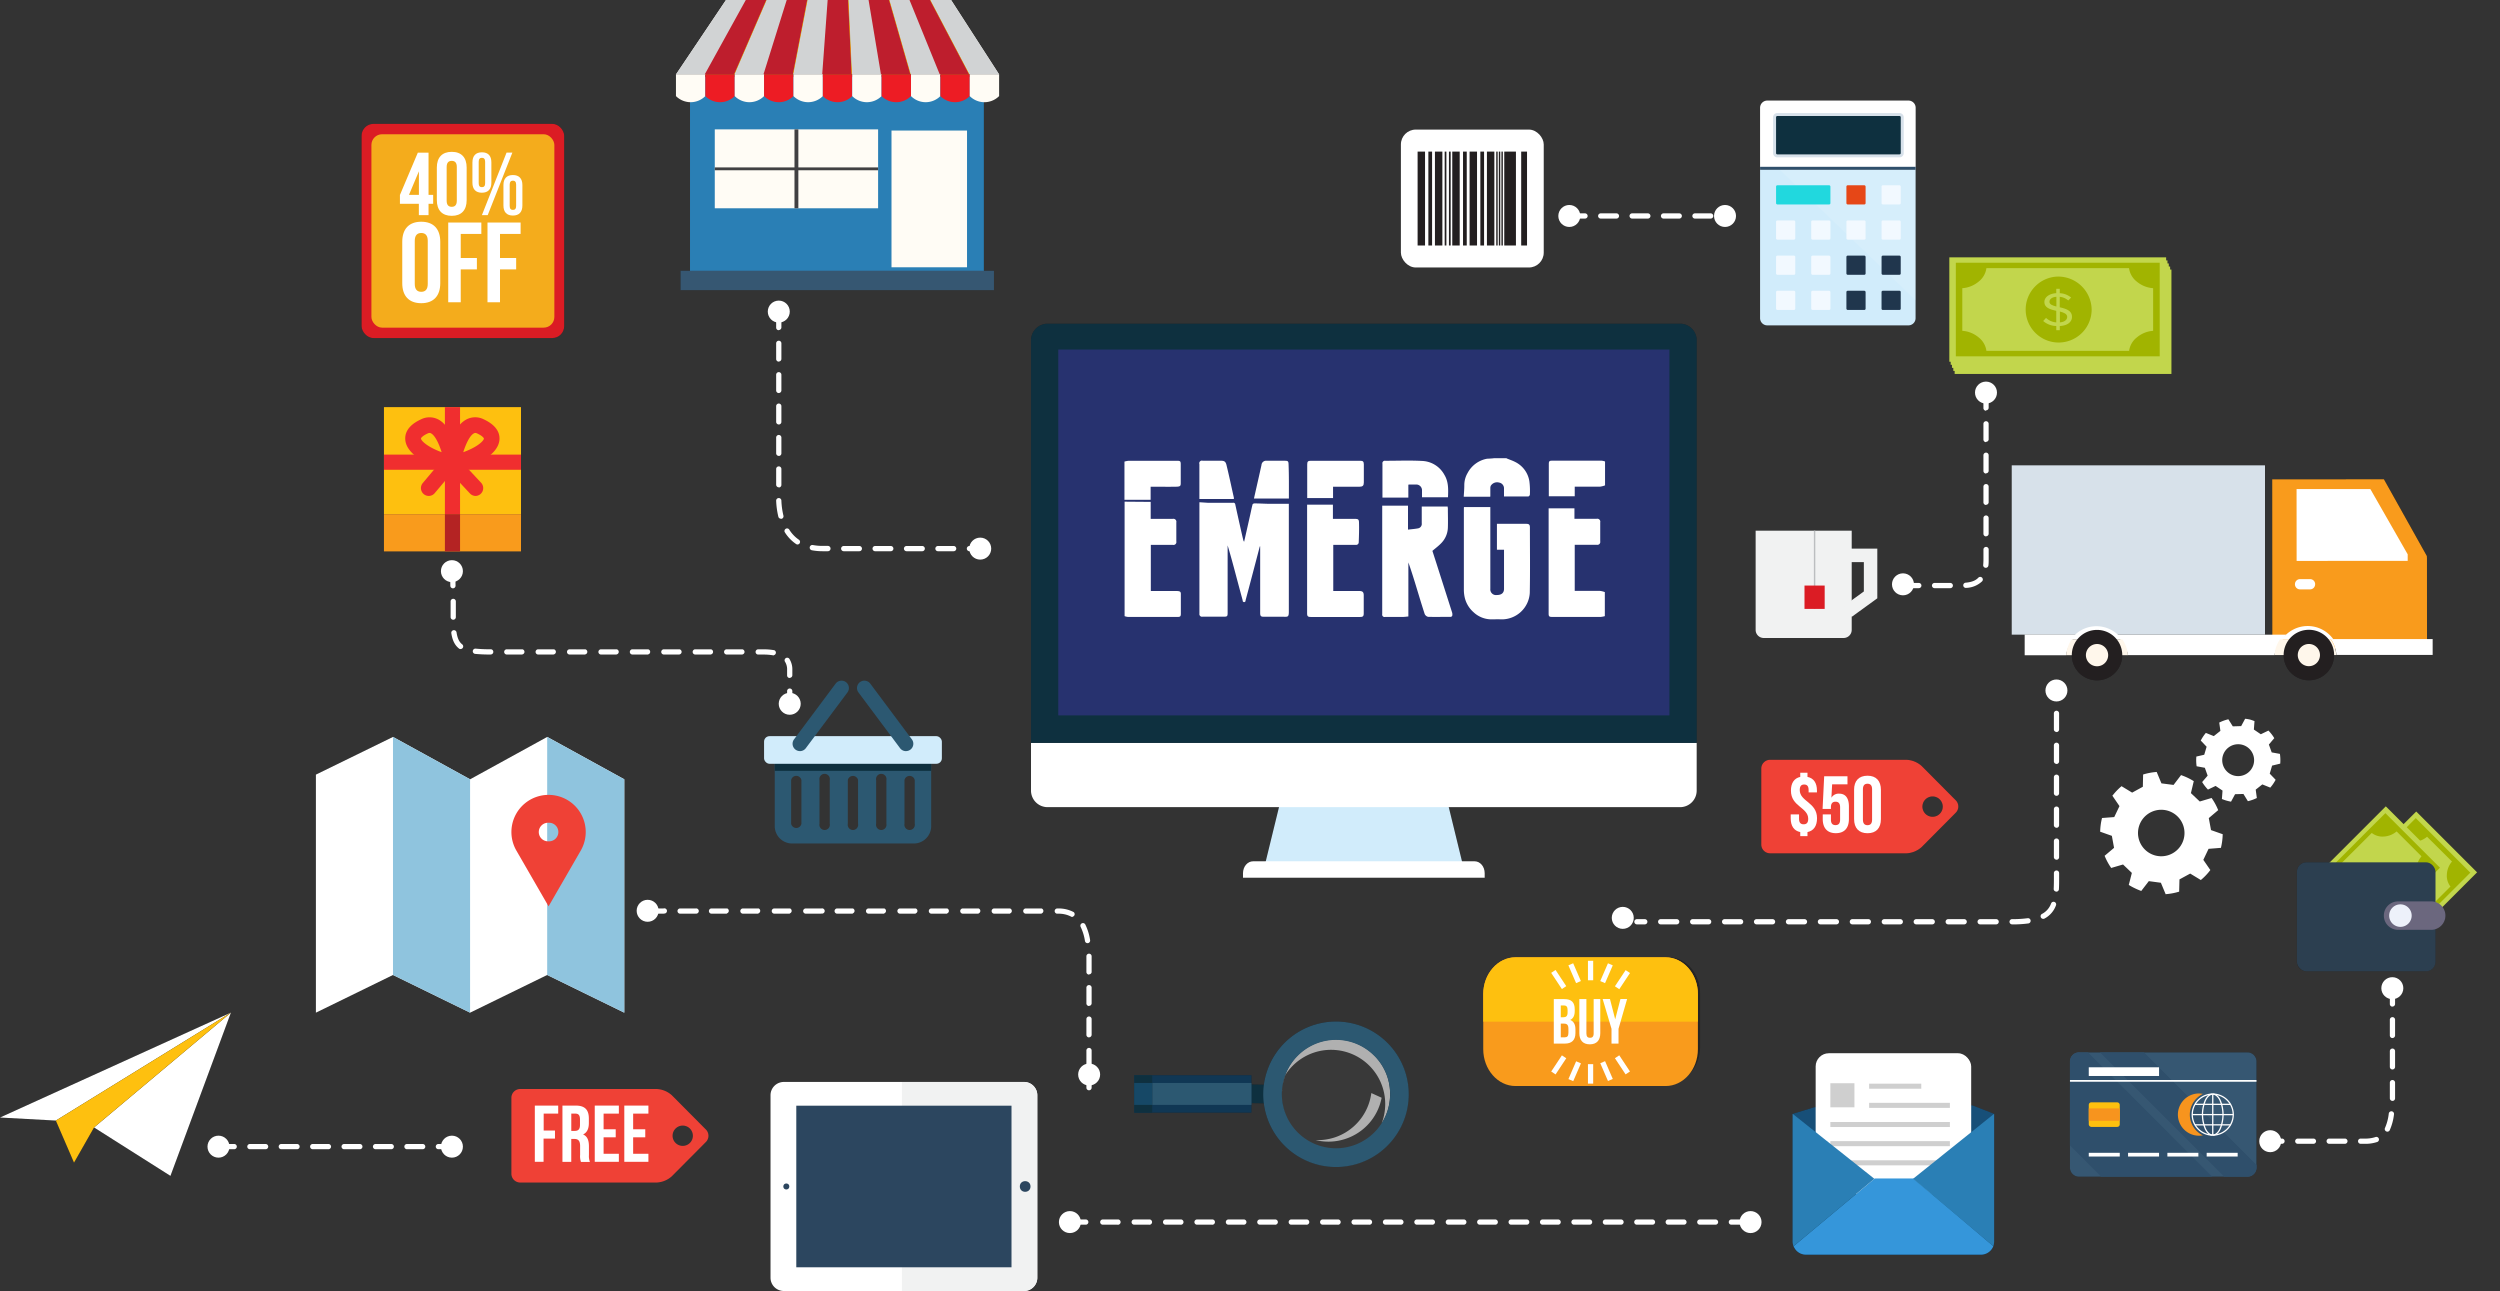 <svg xmlns="http://www.w3.org/2000/svg" xmlns:xlink="http://www.w3.org/1999/xlink" viewBox="0 0 954.99 493.16"><rect x="0" y="0" width="954.99" height="493.16" fill="#333333" stroke="none"/><defs><style>.cls-1{fill:none;}.cls-2{isolation:isolate;}.cls-3{opacity:0.3;}.cls-16,.cls-17,.cls-4{fill-rule:evenodd;}.cls-5{fill:#fff;}.cls-6{fill:#f1f2f2;}.cls-7{fill:#2c465f;}.cls-8{fill:#2c5871;}.cls-9{fill:#0e303f;}.cls-10{fill:#d1ecfb;}.cls-11{opacity:0.1;}.cls-12{fill:#a6dae9;}.cls-13{opacity:0.6;}.cls-14{fill:#103754;}.cls-15{fill:#164866;}.cls-16,.cls-42{fill:#365772;}.cls-17,.cls-30{fill:#2f4f6b;}.cls-18{fill:#f7941e;}.cls-19{fill:#fec00f;}.cls-20{fill:#174f78;}.cls-21{fill:#cfcfcf;}.cls-22{fill:#3596da;}.cls-23{fill:#2a7fb5;}.cls-24{fill:#f99b1c;}.cls-25{fill:#21d8de;}.cls-26{fill:#e64717;}.cls-27{fill:#f2f9ff;}.cls-28{fill:#20364d;}.cls-29{fill:#d7e1ea;}.cls-31{fill:#c2d64c;}.cls-32{fill:#a1b400;}.cls-33{fill:#fff7eb;}.cls-34{fill:#231f20;}.cls-35{fill:#fffcf5;}.cls-36{fill:#f1c40f;}.cls-37{mix-blend-mode:multiply;}.cls-38{fill:#d1d3d4;}.cls-39{fill:#be1e2d;}.cls-40{fill:#ed1c24;}.cls-41{fill:#414042;}.cls-43{fill:#8fc4de;}.cls-44{fill:#ef4136;}.cls-45{fill:#bcbec0;}.cls-46{fill:#db1c24;}.cls-47{fill:#f02e2f;}.cls-48{fill:#b42323;}.cls-49{fill:#f4ac1c;}.cls-50{clip-path:url(#clip-path);}.cls-51{clip-path:url(#clip-path-2);}.cls-52{fill:#2c3f50;}.cls-53{fill:#6b677e;}.cls-54{fill:#edf1fa;}.cls-55{fill:#27326f;}</style><clipPath id="clip-path"><rect class="cls-1" x="899.67" y="310.97" width="46.18" height="44.96" transform="translate(34.49 750.16) rotate(-45)"/></clipPath><clipPath id="clip-path-2"><rect class="cls-1" x="888.05" y="308.99" width="46.18" height="44.96" transform="translate(32.48 741.36) rotate(-45)"/></clipPath></defs><title>Benefits</title><g class="cls-2"><g id="Layer_1" data-name="Layer 1"><g id="_Group_" data-name="&lt;Group&gt;" class="cls-3"><path d="M946.23,333.24L923,310l-4.82,4.82-6.8-6.8L890,329.4H881a3.62,3.62,0,0,0-3.62,3.62v34.39A3.62,3.62,0,0,0,881,371h45.7a3.62,3.62,0,0,0,3.62-3.62V354.94a5.42,5.42,0,0,0,2.67-8.49Z"/></g><g id="_Group_2" data-name="&lt;Group&gt;" class="cls-3"><path d="M927.09,212.84H927l0.1-.36-16.44-29.4-42.67,0,0,59.3H841.16l24.09,0,0-64.69-96.75.06,0,64.69h4.92v7.82l15.83,0h2.17a9.64,9.64,0,1,0,19.28,0h2.17l56,0h3.46a9.64,9.64,0,0,0,19.28,0h0.87l36.78,0v-6.07h-2.16Z"/></g><g id="_Group_3" data-name="&lt;Group&gt;" class="cls-3"><path d="M858.48,402H794.2a3.48,3.48,0,0,0-3.49,3.49v32.06h0V446a3.48,3.48,0,0,0,3.49,3.49h64.27A3.49,3.49,0,0,0,862,446V405.51A3.49,3.49,0,0,0,858.48,402Z"/></g><g id="_Group_4" data-name="&lt;Group&gt;" class="cls-3"><path d="M753,422.26v-14.9a5,5,0,0,0-5-5H698.6a5,5,0,0,0-5,5v15.58h-0.46l-8.3,2.54h0v48.78a5,5,0,0,0,.09.89l0,0.24a5.1,5.1,0,0,0,.23.76l0.08,0.18c0.07,0.15.14,0.3,0.22,0.44h0l0,0a4.78,4.78,0,0,0,.31.46L686,477.5a4.84,4.84,0,0,0,.35.38,4.94,4.94,0,0,0,.59.48l0.3,0.18a4.83,4.83,0,0,0,.47.26l0.32,0.13a5,5,0,0,0,.57.18l0.29,0.07a5,5,0,0,0,.91.09h66.93a5,5,0,0,0,.91-0.09l0.29-.07a4.94,4.94,0,0,0,.56-0.17l0.33-.13a5.17,5.17,0,0,0,.46-0.25c0.11-.06.22-0.12,0.32-0.19a4.37,4.37,0,0,0,.94-0.88l0.17-.21a4.6,4.6,0,0,0,.32-0.48l0,0h0c0.07-.13.14-0.26,0.2-0.4s0.08-.16.11-0.24a5,5,0,0,0,.23-0.73c0-.08,0-0.16,0-0.24a5,5,0,0,0,.09-0.89V425.48h0l-8.3-3.23H753Z"/></g><g id="_Group_5" data-name="&lt;Group&gt;" class="cls-3"><path d="M738.24,304.19a3.88,3.88,0,1,1-3.88,3.88A3.88,3.88,0,0,1,738.24,304.19Zm-4.18,19.33,13-13.08a3.38,3.38,0,0,0,0-4.75l-13-13.08a9.31,9.31,0,0,0-5.72-2.38H676.15a3.36,3.36,0,0,0-3.35,3.36v29a3.36,3.36,0,0,0,3.35,3.36h52.18A9.31,9.31,0,0,0,734.06,323.53Z"/></g><g id="_Group_6" data-name="&lt;Group&gt;" class="cls-3"><path class="cls-4" d="M391.16,413.31H299.41a5.08,5.08,0,0,0-5.09,5.08v69.7a5.08,5.08,0,0,0,5.09,5.08h91.75a5.08,5.08,0,0,0,5.08-5.08v-69.7A5.08,5.08,0,0,0,391.16,413.31Z"/></g><g id="_Group_7" data-name="&lt;Group&gt;" class="cls-3"><path class="cls-4" d="M490.74,398.29a27.57,27.57,0,0,0-7.93,16.07l-4.76-.07v-3.56H433.27V425H478V421.4l4.76,0.08A27.78,27.78,0,1,0,530,398.36,27.83,27.83,0,0,0,490.74,398.29Z"/></g><g id="_Group_8" data-name="&lt;Group&gt;" class="cls-3"><path class="cls-4" d="M637.44,365.68H581.38c-6.62,0-12,6.19-12,13.77V400c0,7.57,5.42,13.76,12,13.76h56.06c6.62,0,12-6.19,12-13.76V379.44C649.48,371.87,644.06,365.68,637.44,365.68Z"/></g><g id="_Group_9" data-name="&lt;Group&gt;" class="cls-3"><polygon class="cls-4" points="209.02 281.5 209.02 281.5 209.02 281.51 179.57 297.69 150.12 281.5 120.67 295.9 120.67 386.84 150.12 372.44 179.57 386.84 209.02 372.44 238.47 386.84 238.47 386.84 238.48 386.84 238.48 297.69 209.03 281.5 209.02 281.5"/></g><g id="_Group_10" data-name="&lt;Group&gt;" class="cls-3"><polygon points="829.49 142.85 829.49 102.96 828.98 102.96 828.98 101.8 828.47 101.8 828.47 100.63 827.97 100.63 827.97 99.47 827.46 99.47 827.46 98.3 744.63 98.3 744.63 138.19 745.13 138.19 745.13 139.35 745.64 139.35 745.64 140.52 746.15 140.52 746.15 141.69 746.66 141.69 746.66 142.85 829.49 142.85"/></g><g id="_Group_11" data-name="&lt;Group&gt;" class="cls-3"><path d="M712,214.72v11.21l-4.63,3.36V214.72H712Zm-4.63-12H670.64v37.91a3.09,3.09,0,0,0,3.09,3.09h30.53a3.09,3.09,0,0,0,3.09-3.09v-5l9.78-7.09v-19h-9.78v-6.86Z"/></g><g id="_Group_12" data-name="&lt;Group&gt;" class="cls-3"><rect x="138.13" y="47.32" width="77.38" height="81.81" rx="4.52" ry="4.52"/></g><g id="_Group_13" data-name="&lt;Group&gt;" class="cls-3"><polygon points="0 426.89 21.33 428.05 28.27 444.12 35.92 430.68 65.11 449.18 88.21 386.81 0 426.89"/></g><g id="_Group_14" data-name="&lt;Group&gt;" class="cls-3"><path d="M363.31,0h-86L258.21,28.45v8.27A7.88,7.88,0,0,0,263.58,39v64.38H260v7.42H379.7v-7.42h-3.87V39a7.87,7.87,0,0,0,5.83-2.32V28.45h0Z"/></g><g id="ipad"><g id="_Group_15" data-name="&lt;Group&gt;"><path class="cls-5" d="M294.33,418.38v69.7a5.08,5.08,0,0,0,5.09,5.08h91.75a5.08,5.08,0,0,0,5.08-5.08v-69.7a5.08,5.08,0,0,0-5.08-5.08H299.41A5.08,5.08,0,0,0,294.33,418.38Z"/><g id="_Group_16" data-name="&lt;Group&gt;"><path class="cls-6" d="M391.16,413.31H344.53v79.85h46.63a5.08,5.08,0,0,0,5.08-5.08v-69.7A5.08,5.08,0,0,0,391.16,413.31Z"/></g><circle class="cls-7" cx="391.61" cy="453.23" r="2.04"/><circle class="cls-7" cx="300.37" cy="453.23" r="1.15"/><rect class="cls-7" x="304.18" y="422.37" width="82.21" height="61.73"/></g></g><g id="cart"><g id="_Group_17" data-name="&lt;Group&gt;"><path class="cls-8" d="M349.07,283.81H302.59a6.64,6.64,0,0,0-6.64,6.64v25.12a6.64,6.64,0,0,0,6.64,6.64h46.48a6.64,6.64,0,0,0,6.64-6.64V290.46A6.64,6.64,0,0,0,349.07,283.81Zm-42.93,30.85a2,2,0,0,1-3.93,0V298a2,2,0,0,1,3.93,0v16.69Zm10.82,0a2,2,0,1,1-3.92,0V298a2,2,0,1,1,3.92,0v16.69Zm10.82,0a2,2,0,1,1-3.92,0V298a2,2,0,0,1,3.92,0v16.69Zm10.82,0a2,2,0,1,1-3.92,0V298a2,2,0,1,1,3.92,0v16.69Zm10.83,0a2,2,0,1,1-3.92,0V298a2,2,0,0,1,3.92,0v16.69Z"/></g><g id="_Group_18" data-name="&lt;Group&gt;"><path class="cls-9" d="M295.95,290.46v4h59.76v-4a6.64,6.64,0,0,0-.15-1.39H296.1A6.61,6.61,0,0,0,295.95,290.46Z"/></g><g id="_Group_19" data-name="&lt;Group&gt;"><rect class="cls-10" x="291.87" y="281.21" width="67.92" height="10.55" rx="2.09" ry="2.09"/></g><g id="_Group_20" data-name="&lt;Group&gt;"><g id="_Group_21" data-name="&lt;Group&gt;"><path class="cls-8" d="M305.57,286.92a2.81,2.81,0,0,1-2.25-4.49l15.89-21.29a2.81,2.81,0,0,1,4.51,3.37l-15.9,21.29a2.8,2.8,0,0,1-2.25,1.13h0Z"/></g></g><g id="_Group_22" data-name="&lt;Group&gt;"><g id="_Group_23" data-name="&lt;Group&gt;"><path class="cls-8" d="M346.08,286.92a2.81,2.81,0,0,0,2.25-4.49l-15.89-21.29a2.81,2.81,0,0,0-4.51,3.37l15.89,21.29a2.81,2.81,0,0,0,2.25,1.13h0Z"/></g></g></g><g id="magnifying_glass" data-name="magnifying glass"><g class="cls-11"><path class="cls-5" d="M531,418a20.68,20.68,0,1,0-41.35,0h0A20.68,20.68,0,1,0,531,418h0Z"/></g><g id="_Group_24" data-name="&lt;Group&gt;"><g id="_Group_25" data-name="&lt;Group&gt;"><path class="cls-12" d="M489.76,416.12c0,0.3,0,.6-0.06.9C489.71,416.72,489.73,416.42,489.76,416.12Z"/><path class="cls-12" d="M489.7,417.08c0,0.3,0,.61,0,0.91C489.68,417.69,489.68,417.38,489.7,417.08Z"/><g class="cls-13"><path class="cls-5" d="M531,418a20.55,20.55,0,0,1-4.88,13.36,20.51,20.51,0,0,0,1.68-2.29,20.69,20.69,0,0,0-33.95-22,21.11,21.11,0,0,0-2.87,3.58,20.87,20.87,0,0,0-1.25,5.43A20.67,20.67,0,0,1,531,418Z"/></g><path class="cls-12" d="M526.12,431.37l-0.32.37Z"/><path class="cls-12" d="M525.74,431.82l-0.3.32Z"/><path class="cls-12" d="M525.35,432.24l-0.39.4Z"/></g><g id="_Group_26" data-name="&lt;Group&gt;"><path class="cls-9" d="M474.2,417.83a3.55,3.55,0,0,1,3.56-3.55l6.37,0.1a3.56,3.56,0,0,1,3.55,3.55h0a3.55,3.55,0,0,1-3.56,3.55l-6.37-.1a3.56,3.56,0,0,1-3.55-3.55h0Z"/></g></g><path class="cls-8" d="M530,398.36A27.79,27.79,0,0,0,482.56,418h0A27.79,27.79,0,1,0,530,398.36Zm-5,5a20.68,20.68,0,1,1-29.25-.05A20.56,20.56,0,0,1,525,403.38Z"/><rect class="cls-14" x="433.27" y="410.73" width="44.78" height="14.3"/><rect class="cls-8" x="433.27" y="413.69" width="44.78" height="8.37"/><rect class="cls-9" x="433.27" y="410.73" width="6.87" height="14.3"/><rect class="cls-15" x="433.27" y="413.69" width="6.87" height="8.37"/><g id="_Group_27" data-name="&lt;Group&gt;"><g class="cls-13"><path class="cls-5" d="M514.1,435a20.62,20.62,0,0,0,13.68-15.67l-3.94-1.79A20.65,20.65,0,0,1,510,434.44a21.12,21.12,0,0,1-7.43,1.08A20.56,20.56,0,0,0,514.1,435Z"/></g></g></g><g id="card"><path class="cls-16" d="M858.48,402a3.49,3.49,0,0,1,3.49,3.49V446a3.49,3.49,0,0,1-3.49,3.49H794.2a3.48,3.48,0,0,1-3.49-3.49V405.51A3.48,3.48,0,0,1,794.2,402h64.27Z"/><g id="_Group_28" data-name="&lt;Group&gt;"><g id="_Group_29" data-name="&lt;Group&gt;"><path class="cls-17" d="M819,402H802.14l47.5,47.5h8.84A3.49,3.49,0,0,0,862,446V445Z"/></g><g id="_Group_30" data-name="&lt;Group&gt;"><path class="cls-17" d="M802.66,449.52H845.1L797.6,402H794.2a3.48,3.48,0,0,0-3.49,3.49v32.06Z"/></g></g><g id="_Group_31" data-name="&lt;Group&gt;"><g id="_Group_32" data-name="&lt;Group&gt;"><g id="_Group_33" data-name="&lt;Group&gt;"><g id="_Group_34" data-name="&lt;Group&gt;"><path class="cls-5" d="M845.26,433.85a8.07,8.07,0,0,1,0-16.15v0.49a7.58,7.58,0,0,0,0,15.17v0.49Z"/></g><g id="_Group_35" data-name="&lt;Group&gt;"><path class="cls-5" d="M845.26,433.85c-1.14,0-2.2-.86-3-2.43a14.18,14.18,0,0,1,0-11.29c0.78-1.57,1.85-2.43,3-2.43v0.49c-0.95,0-1.85.77-2.55,2.16a13.72,13.72,0,0,0,0,10.85c0.7,1.39,1.6,2.16,2.55,2.16v0.49Z"/></g><g id="_Group_36" data-name="&lt;Group&gt;"><rect class="cls-5" x="845.02" y="417.94" width="0.49" height="15.66"/></g><g id="_Group_37" data-name="&lt;Group&gt;"><path class="cls-5" d="M845.26,433.85v-0.49c0.95,0,1.85-.77,2.55-2.16a13.71,13.71,0,0,0,0-10.85c-0.7-1.39-1.6-2.16-2.55-2.16V417.7c1.14,0,2.21.86,3,2.43a14.2,14.2,0,0,1,0,11.29C847.47,433,846.41,433.85,845.26,433.85Z"/></g><g id="_Group_38" data-name="&lt;Group&gt;"><path class="cls-5" d="M845.26,433.85v-0.49a7.58,7.58,0,1,0,0-15.17V417.7A8.07,8.07,0,1,1,845.26,433.85Z"/></g></g><g id="_Group_39" data-name="&lt;Group&gt;"><g id="_Group_40" data-name="&lt;Group&gt;"><rect class="cls-5" x="838.48" y="421.61" width="13.56" height="0.49"/></g><g id="_Group_41" data-name="&lt;Group&gt;"><rect class="cls-5" x="837.43" y="425.53" width="15.66" height="0.49"/></g><g id="_Group_42" data-name="&lt;Group&gt;"><rect class="cls-5" x="838.48" y="429.44" width="13.56" height="0.49"/></g></g></g><g id="_Group_43" data-name="&lt;Group&gt;"><path class="cls-18" d="M836.5,425.77a8.77,8.77,0,0,1,5-7.9,8.17,8.17,0,0,0-1.67-.17,8.07,8.07,0,1,0,1.67,16A8.77,8.77,0,0,1,836.5,425.77Z"/></g></g><g id="_Group_44" data-name="&lt;Group&gt;"><rect class="cls-19" x="797.9" y="421.08" width="11.84" height="9.39" rx="0.95" ry="0.95"/></g><g id="_Group_45" data-name="&lt;Group&gt;"><rect class="cls-18" x="797.9" y="423.4" width="11.84" height="4.75"/></g><g id="_Group_46" data-name="&lt;Group&gt;"><g id="_Group_47" data-name="&lt;Group&gt;"><rect class="cls-5" x="797.9" y="440.37" width="11.84" height="1.42"/></g><g id="_Group_48" data-name="&lt;Group&gt;"><rect class="cls-5" x="812.91" y="440.37" width="11.84" height="1.42"/></g><g id="_Group_49" data-name="&lt;Group&gt;"><rect class="cls-5" x="827.93" y="440.37" width="11.84" height="1.42"/></g><g id="_Group_50" data-name="&lt;Group&gt;"><rect class="cls-5" x="842.94" y="440.37" width="11.84" height="1.42"/></g></g><g id="_Group_51" data-name="&lt;Group&gt;"><rect class="cls-5" x="797.9" y="407.7" width="26.85" height="3.32"/></g><g id="_Group_52" data-name="&lt;Group&gt;"><rect class="cls-5" x="790.72" y="412.56" width="71.25" height="0.66"/></g></g><g id="email"><g id="_Group_53" data-name="&lt;Group&gt;"><path class="cls-20" d="M753.45,422.25l8.3,3.23v48.79a5,5,0,0,1-5,5H689.82a5,5,0,0,1-5-5V425.48l8.3-2.54"/></g><g id="_Group_54" data-name="&lt;Group&gt;"><rect class="cls-5" x="693.57" y="402.33" width="59.42" height="53.8" rx="5.03" ry="5.03"/></g><g id="_Group_55" data-name="&lt;Group&gt;"><g id="_Group_56" data-name="&lt;Group&gt;"><rect class="cls-21" x="714" y="413.96" width="19.92" height="1.93"/></g><g id="_Group_57" data-name="&lt;Group&gt;"><rect class="cls-21" x="714" y="421.28" width="30.85" height="1.93"/></g><g id="_Group_58" data-name="&lt;Group&gt;"><rect class="cls-21" x="699.19" y="428.6" width="45.66" height="1.92"/></g><g id="_Group_59" data-name="&lt;Group&gt;"><rect class="cls-21" x="699.19" y="435.91" width="45.66" height="1.93"/></g><g id="_Group_60" data-name="&lt;Group&gt;"><rect class="cls-21" x="699.19" y="443.23" width="45.66" height="1.93"/></g></g><g id="_Group_61" data-name="&lt;Group&gt;"><path class="cls-22" d="M716.17,450.16l-31,25.87a5,5,0,0,0,4.66,3.23h66.93a5,5,0,0,0,4.66-3.23L731,450.16H716.17Z"/></g><g id="_Group_62" data-name="&lt;Group&gt;"><g id="_Group_63" data-name="&lt;Group&gt;"><path class="cls-23" d="M730.79,450.29L761.41,476a5.2,5.2,0,0,1-.34.72h0a5,5,0,0,0,.67-2.5V425.48Z"/></g><g id="_Group_64" data-name="&lt;Group&gt;"><path class="cls-23" d="M685.15,476L716,450.29l-31.21-24.81v48.78a5,5,0,0,0,.67,2.5h0A5.1,5.1,0,0,1,685.15,476Z"/></g></g><g id="_Group_65" data-name="&lt;Group&gt;"><rect class="cls-21" x="699.19" y="413.79" width="9.2" height="9.2"/></g></g><g id="send"><g id="_Group_66" data-name="&lt;Group&gt;"><path class="cls-24" d="M648.59,400.78c0,7.75-5.54,14.08-12.32,14.08H578.91c-6.78,0-12.32-6.34-12.32-14.08v-21c0-7.75,5.54-14.08,12.32-14.08h57.36c6.78,0,12.32,6.34,12.32,14.08v21Z"/></g><g id="_Group_67" data-name="&lt;Group&gt;"><rect class="cls-5" x="606.59" y="406.5" width="2" height="7.44"/><rect class="cls-5" x="612.68" y="405.49" width="2" height="7.41" transform="translate(-112.17 278.09) rotate(-23.46)"/><rect class="cls-5" x="597.81" y="408.2" width="7.41" height="2" transform="translate(-13.32 798.09) rotate(-66.54)"/><rect class="cls-5" x="591.72" y="405.76" width="7.41" height="2" transform="translate(-72.35 678.91) rotate(-56.51)"/><rect class="cls-5" x="618.76" y="403.05" width="2" height="7.41" transform="translate(-121.55 409.52) rotate(-33.49)"/></g><g id="_Group_68" data-name="&lt;Group&gt;"><path class="cls-19" d="M636.27,365.68H578.91c-6.78,0-12.32,6.34-12.32,14.08v10.51h82V379.76C648.59,372,643,365.68,636.27,365.68Z"/></g><g id="_Group_69" data-name="&lt;Group&gt;"><rect class="cls-5" x="606.59" y="367.02" width="2" height="7.44"/><rect class="cls-5" x="600.51" y="368.05" width="2" height="7.41" transform="translate(-98.3 270.32) rotate(-23.47)"/><rect class="cls-5" x="609.97" y="370.76" width="7.41" height="2" transform="translate(28.34 786.71) rotate(-66.54)"/><rect class="cls-5" x="616.05" y="373.2" width="7.41" height="2" transform="translate(-34.28 684.61) rotate(-56.51)"/><rect class="cls-5" x="594.43" y="370.49" width="2" height="7.41" transform="translate(-107.63 390.77) rotate(-33.5)"/></g><g id="_Group_70" data-name="&lt;Group&gt;"><g id="_Group_71" data-name="&lt;Group&gt;"><path class="cls-5" d="M601.54,385.57v0.61c0,1.75-.54,2.87-1.73,3.43,1.43,0.56,2,1.85,2,3.65v1.39c0,2.63-1.39,4-4.06,4h-4.21v-17h4C600.35,381.65,601.54,382.94,601.54,385.57Zm-5.33-1.48v4.5h1c1,0,1.6-.44,1.6-1.8v-0.95c0-1.22-.41-1.75-1.36-1.75h-1.29Zm0,6.93v5.23h1.53c0.9,0,1.39-.41,1.39-1.68v-1.48c0-1.58-.51-2.07-1.73-2.07h-1.19Z"/></g><g id="_Group_72" data-name="&lt;Group&gt;"><path class="cls-5" d="M606,381.65v13.14c0,1.21.53,1.65,1.38,1.65s1.39-.44,1.39-1.65V381.65h2.53v13c0,2.72-1.36,4.28-4,4.28s-4-1.56-4-4.28v-13H606Z"/></g><g id="_Group_73" data-name="&lt;Group&gt;"><path class="cls-5" d="M615.59,393l-3.38-11.38H615l2,7.76,2-7.76h2.55L618.27,393v5.64h-2.68V393Z"/></g></g></g><g id="_Group_74" data-name="&lt;Group&gt;"><g id="_Group_75" data-name="&lt;Group&gt;" class="cls-3"><path d="M731,123.5a2.76,2.76,0,0,0,.81-1.95V41.17A2.76,2.76,0,0,0,729,38.41H675.09a2.76,2.76,0,0,0-2.75,2.75v80.38a2.76,2.76,0,0,0,2.75,2.75H729A2.76,2.76,0,0,0,731,123.5Z"/></g><g id="calculator"><g id="_Group_76" data-name="&lt;Group&gt;"><path class="cls-10" d="M731.78,64.87H672.34v56.68a2.76,2.76,0,0,0,2.75,2.75H729a2.75,2.75,0,0,0,2.75-2.75V64.87Z"/></g><g id="_Group_77" data-name="&lt;Group&gt;" class="cls-11"><polygon class="cls-5" points="679.86 64.87 731.78 64.87 731.78 114.74 679.86 64.87"/></g><g id="_Group_78" data-name="&lt;Group&gt;"><g id="_Group_79" data-name="&lt;Group&gt;"><g id="_Group_80" data-name="&lt;Group&gt;"><rect class="cls-25" x="678.45" y="70.77" width="20.76" height="7.33" rx="0.48" ry="0.48"/></g></g><g id="_Group_81" data-name="&lt;Group&gt;"><g id="_Group_82" data-name="&lt;Group&gt;"><rect class="cls-26" x="705.32" y="70.77" width="7.33" height="7.33" rx="0.48" ry="0.48"/></g></g><g id="_Group_83" data-name="&lt;Group&gt;"><g id="_Group_84" data-name="&lt;Group&gt;"><rect class="cls-27" x="718.75" y="70.77" width="7.32" height="7.33" rx="0.48" ry="0.48"/></g></g><g id="_Group_85" data-name="&lt;Group&gt;"><g id="_Group_86" data-name="&lt;Group&gt;"><rect class="cls-27" x="678.45" y="84.21" width="7.33" height="7.33" rx="0.48" ry="0.48"/></g></g><g id="_Group_87" data-name="&lt;Group&gt;"><g id="_Group_88" data-name="&lt;Group&gt;"><rect class="cls-27" x="691.88" y="84.21" width="7.33" height="7.33" rx="0.48" ry="0.48"/></g></g><g id="_Group_89" data-name="&lt;Group&gt;"><g id="_Group_90" data-name="&lt;Group&gt;"><rect class="cls-27" x="705.32" y="84.21" width="7.33" height="7.33" rx="0.48" ry="0.48"/></g></g><g id="_Group_91" data-name="&lt;Group&gt;"><g id="_Group_92" data-name="&lt;Group&gt;"><rect class="cls-27" x="718.75" y="84.21" width="7.32" height="7.33" rx="0.48" ry="0.48"/></g></g><g id="_Group_93" data-name="&lt;Group&gt;"><g id="_Group_94" data-name="&lt;Group&gt;"><rect class="cls-27" x="678.45" y="97.64" width="7.33" height="7.33" rx="0.48" ry="0.48"/></g></g><g id="_Group_95" data-name="&lt;Group&gt;"><g id="_Group_96" data-name="&lt;Group&gt;"><rect class="cls-27" x="691.88" y="97.64" width="7.33" height="7.33" rx="0.48" ry="0.48"/></g></g><g id="_Group_97" data-name="&lt;Group&gt;"><g id="_Group_98" data-name="&lt;Group&gt;"><rect class="cls-28" x="705.32" y="97.64" width="7.33" height="7.33" rx="0.48" ry="0.48"/></g></g><g id="_Group_99" data-name="&lt;Group&gt;"><g id="_Group_100" data-name="&lt;Group&gt;"><rect class="cls-27" x="678.45" y="111.07" width="7.33" height="7.33" rx="0.48" ry="0.48"/></g></g><g id="_Group_101" data-name="&lt;Group&gt;"><g id="_Group_102" data-name="&lt;Group&gt;"><rect class="cls-27" x="691.88" y="111.07" width="7.33" height="7.33" rx="0.48" ry="0.48"/></g></g><g id="_Group_103" data-name="&lt;Group&gt;"><g id="_Group_104" data-name="&lt;Group&gt;"><rect class="cls-28" x="705.32" y="111.07" width="7.33" height="7.33" rx="0.48" ry="0.48"/></g></g><g id="_Group_105" data-name="&lt;Group&gt;"><g id="_Group_106" data-name="&lt;Group&gt;"><path class="cls-28" d="M726.07,117.92a0.48,0.48,0,0,1-.48.48h-6.37a0.48,0.48,0,0,1-.48-0.48v-6.37a0.48,0.48,0,0,1,.48-0.48h6.37a0.48,0.48,0,0,1,.48.48v6.37Z"/></g></g><g id="_Group_107" data-name="&lt;Group&gt;"><g id="_Group_108" data-name="&lt;Group&gt;"><rect class="cls-28" x="718.75" y="97.64" width="7.32" height="7.33" rx="0.48" ry="0.48"/></g></g></g><g id="_Group_109" data-name="&lt;Group&gt;"><path class="cls-5" d="M731.78,41.17A2.76,2.76,0,0,0,729,38.41H675.09a2.76,2.76,0,0,0-2.75,2.75v23.7h59.44V41.17Z"/></g><g id="_Group_110" data-name="&lt;Group&gt;"><path class="cls-29" d="M678.93,60.11a1.63,1.63,0,0,1-1.63-1.62V44.8a1.63,1.63,0,0,1,1.63-1.62h46.67a1.63,1.63,0,0,1,1.62,1.62V58.49a1.62,1.62,0,0,1-1.62,1.62H678.93Z"/></g><g id="_Group_111" data-name="&lt;Group&gt;"><path class="cls-9" d="M678.93,44.32a0.47,0.47,0,0,0-.34.14,0.48,0.48,0,0,0-.14.34V58.49a0.48,0.48,0,0,0,.48.48h46.67a0.48,0.48,0,0,0,.48-0.48V44.8a0.47,0.47,0,0,0-.48-0.48H678.93Z"/></g><g id="_Group_112" data-name="&lt;Group&gt;"><rect class="cls-30" x="672.34" y="63.72" width="59.44" height="1.14"/></g></g></g><g id="money"><g id="_Group_113" data-name="&lt;Group&gt;"><g id="_Group_114" data-name="&lt;Group&gt;"><g id="_Group_115" data-name="&lt;Group&gt;"><rect class="cls-31" x="746.66" y="102.96" width="82.83" height="39.89"/></g><g id="_Group_116" data-name="&lt;Group&gt;"><g id="_Group_117" data-name="&lt;Group&gt;"><path class="cls-32" d="M788.07,110.31a12.6,12.6,0,1,0,13,12.59A12.8,12.8,0,0,0,788.07,110.31Zm0.83,18.88v1.61h-1.34V129.2a7.77,7.77,0,0,1-5-1.91l1.09-1.18a6.38,6.38,0,0,0,3.9,1.72V123.4c-2.23-.51-4.53-1.13-4.53-3.37,0-1.88,1.91-3.21,4.53-3.37V115h1.34v1.67a7.26,7.26,0,0,1,4.34,1.67l-1.1,1.11a5.8,5.8,0,0,0-3.25-1.41v4c2.27,0.52,4.67,1.23,4.67,3.6C793.57,127.29,792.3,129,788.9,129.2Z"/></g><g id="_Group_118" data-name="&lt;Group&gt;"><path class="cls-32" d="M788.9,123.69v4.16c2.08-.19,2.79-1.22,2.79-2.1C791.69,124.56,790.44,124.07,788.9,123.69Z"/></g><g id="_Group_119" data-name="&lt;Group&gt;"><path class="cls-32" d="M784.91,119.94c0,1,1.16,1.44,2.65,1.81V118C786,118.12,784.91,118.88,784.91,119.94Z"/></g></g><g id="_Group_120" data-name="&lt;Group&gt;"><path class="cls-32" d="M815.55,105H749.15v35.75H827V105H815.55Zm9,26a10.83,10.83,0,0,0-6.21,2.49,7.88,7.88,0,0,0-3,5.16H760.83a7.88,7.88,0,0,0-3-5.16,10.83,10.83,0,0,0-6.21-2.49V114.75a10.87,10.87,0,0,0,6.21-2.49,7.89,7.89,0,0,0,3-5.17h54.48a7.89,7.89,0,0,0,3,5.17,10.87,10.87,0,0,0,6.21,2.49v16.33Z"/></g></g><g id="_Group_121" data-name="&lt;Group&gt;"><g id="_Group_122" data-name="&lt;Group&gt;"><rect class="cls-31" x="746.15" y="101.8" width="82.83" height="39.89"/></g><g id="_Group_123" data-name="&lt;Group&gt;"><g id="_Group_124" data-name="&lt;Group&gt;"><path class="cls-32" d="M787.56,109.15a12.6,12.6,0,1,0,13,12.59A12.8,12.8,0,0,0,787.56,109.15ZM788.4,128v1.61h-1.34V128a7.78,7.78,0,0,1-5-1.91l1.09-1.18a6.39,6.39,0,0,0,3.9,1.72v-4.43c-2.23-.51-4.54-1.13-4.54-3.37,0-1.88,1.91-3.21,4.54-3.37v-1.66h1.34v1.68a7.27,7.27,0,0,1,4.34,1.67l-1.1,1.11a5.8,5.8,0,0,0-3.25-1.41v4c2.27,0.52,4.67,1.23,4.67,3.6C793.06,126.12,791.79,127.82,788.4,128Z"/></g><g id="_Group_125" data-name="&lt;Group&gt;"><path class="cls-32" d="M788.4,122.52v4.16c2.08-.19,2.79-1.22,2.79-2.1C791.18,123.4,789.93,122.91,788.4,122.52Z"/></g><g id="_Group_126" data-name="&lt;Group&gt;"><path class="cls-32" d="M784.4,118.77c0,1,1.16,1.44,2.66,1.81v-3.71C785.5,117,784.4,117.72,784.4,118.77Z"/></g></g><g id="_Group_127" data-name="&lt;Group&gt;"><path class="cls-32" d="M815,103.87H748.64v35.75h77.85V103.87H815Zm9,26a10.83,10.83,0,0,0-6.21,2.49,7.89,7.89,0,0,0-3,5.16H760.32a7.87,7.87,0,0,0-3-5.16,10.83,10.83,0,0,0-6.21-2.49V113.58a10.88,10.88,0,0,0,6.21-2.49,7.88,7.88,0,0,0,3-5.17H814.8a7.9,7.9,0,0,0,3,5.17,10.88,10.88,0,0,0,6.21,2.49v16.33Z"/></g></g><g id="_Group_128" data-name="&lt;Group&gt;"><g id="_Group_129" data-name="&lt;Group&gt;"><rect class="cls-31" x="745.64" y="100.63" width="82.83" height="39.89"/></g><g id="_Group_130" data-name="&lt;Group&gt;"><g id="_Group_131" data-name="&lt;Group&gt;"><path class="cls-32" d="M787.06,108a12.6,12.6,0,1,0,13,12.59A12.8,12.8,0,0,0,787.06,108Zm0.83,18.88v1.61h-1.34v-1.61a7.77,7.77,0,0,1-5-1.91l1.09-1.18a6.39,6.39,0,0,0,3.9,1.72v-4.43c-2.23-.51-4.53-1.13-4.53-3.37,0-1.88,1.91-3.21,4.53-3.37v-1.66h1.34v1.68a7.25,7.25,0,0,1,4.34,1.67l-1.09,1.11a5.81,5.81,0,0,0-3.25-1.41v4c2.27,0.52,4.67,1.23,4.67,3.6C792.56,125,791.28,126.66,787.89,126.87Z"/></g><g id="_Group_132" data-name="&lt;Group&gt;"><path class="cls-32" d="M787.89,121.36v4.16c2.08-.19,2.79-1.22,2.79-2.1C790.68,122.23,789.43,121.74,787.89,121.36Z"/></g><g id="_Group_133" data-name="&lt;Group&gt;"><path class="cls-32" d="M783.9,117.61c0,1,1.16,1.44,2.65,1.8V115.7C785,115.79,783.9,116.55,783.9,117.61Z"/></g></g><g id="_Group_134" data-name="&lt;Group&gt;"><path class="cls-32" d="M814.54,102.7H748.13v35.75H826V102.7H814.54Zm9,26a10.83,10.83,0,0,0-6.21,2.49,7.88,7.88,0,0,0-3,5.16H759.82a7.87,7.87,0,0,0-3-5.16,10.82,10.82,0,0,0-6.21-2.49V112.42a10.87,10.87,0,0,0,6.21-2.49,7.88,7.88,0,0,0,3-5.17H814.3a7.89,7.89,0,0,0,3,5.17,10.88,10.88,0,0,0,6.21,2.49v16.33Z"/></g></g><g id="_Group_135" data-name="&lt;Group&gt;"><g id="_Group_136" data-name="&lt;Group&gt;"><rect class="cls-31" x="745.14" y="99.47" width="82.83" height="39.89"/></g><g id="_Group_137" data-name="&lt;Group&gt;"><g id="_Group_138" data-name="&lt;Group&gt;"><path class="cls-32" d="M786.55,106.82a12.6,12.6,0,1,0,13,12.59A12.8,12.8,0,0,0,786.55,106.82Zm0.83,18.88v1.61H786V125.7a7.78,7.78,0,0,1-5-1.91l1.09-1.18a6.39,6.39,0,0,0,3.9,1.72v-4.43c-2.23-.51-4.54-1.13-4.54-3.37,0-1.88,1.91-3.21,4.54-3.37v-1.66h1.34v1.68a7.26,7.26,0,0,1,4.34,1.67l-1.1,1.11a5.79,5.79,0,0,0-3.25-1.41v4c2.27,0.52,4.67,1.23,4.67,3.6C792,123.79,790.78,125.49,787.38,125.7Z"/></g><g id="_Group_139" data-name="&lt;Group&gt;"><path class="cls-32" d="M787.38,120.19v4.16c2.08-.19,2.79-1.22,2.79-2.1C790.17,121.06,788.92,120.58,787.38,120.19Z"/></g><g id="_Group_140" data-name="&lt;Group&gt;"><path class="cls-32" d="M783.39,116.44c0,1,1.16,1.44,2.66,1.8v-3.71C784.49,114.62,783.39,115.39,783.39,116.44Z"/></g></g><g id="_Group_141" data-name="&lt;Group&gt;"><path class="cls-32" d="M814,101.54H747.63v35.75h77.85V101.54H814Zm9,26a10.84,10.84,0,0,0-6.21,2.49,7.89,7.89,0,0,0-3,5.16H759.31a7.87,7.87,0,0,0-3-5.16,10.83,10.83,0,0,0-6.21-2.49V111.25a10.88,10.88,0,0,0,6.21-2.49,7.88,7.88,0,0,0,3-5.17h54.48a7.89,7.89,0,0,0,3,5.17,10.89,10.89,0,0,0,6.21,2.49v16.33Z"/></g></g><g id="_Group_142" data-name="&lt;Group&gt;"><g id="_Group_143" data-name="&lt;Group&gt;"><rect class="cls-31" x="744.63" y="98.3" width="82.83" height="39.89"/></g><g id="_Group_144" data-name="&lt;Group&gt;"><g id="_Group_145" data-name="&lt;Group&gt;"><path class="cls-32" d="M786,105.65a12.6,12.6,0,1,0,13,12.59A12.8,12.8,0,0,0,786,105.65Zm0.83,18.88v1.61h-1.34v-1.61a7.77,7.77,0,0,1-5-1.91l1.09-1.18a6.39,6.39,0,0,0,3.9,1.72v-4.43c-2.23-.51-4.53-1.13-4.53-3.37,0-1.88,1.91-3.21,4.53-3.37v-1.66h1.34V112a7.26,7.26,0,0,1,4.34,1.67l-1.1,1.11a5.8,5.8,0,0,0-3.25-1.4v4c2.27,0.52,4.67,1.22,4.67,3.6C791.54,122.62,790.27,124.33,786.87,124.54Z"/></g><g id="_Group_146" data-name="&lt;Group&gt;"><path class="cls-32" d="M786.87,119v4.16c2.08-.19,2.79-1.22,2.79-2.1C789.66,119.9,788.41,119.41,786.87,119Z"/></g><g id="_Group_147" data-name="&lt;Group&gt;"><path class="cls-32" d="M782.88,115.28c0,1,1.16,1.44,2.65,1.8v-3.71C784,113.45,782.88,114.22,782.88,115.28Z"/></g></g><g id="_Group_148" data-name="&lt;Group&gt;"><path class="cls-32" d="M813.52,100.37h-66.4v35.75H825V100.37H813.52Zm9,26a10.83,10.83,0,0,0-6.21,2.49,7.88,7.88,0,0,0-3,5.16H758.8a7.87,7.87,0,0,0-3-5.16,10.83,10.83,0,0,0-6.21-2.49V110.09a10.88,10.88,0,0,0,6.21-2.49,7.88,7.88,0,0,0,3-5.17h54.48a7.89,7.89,0,0,0,3,5.17,10.88,10.88,0,0,0,6.21,2.49v16.33Z"/></g></g></g></g><g id="_Group_149" data-name="&lt;Group&gt;"><rect class="cls-29" x="768.47" y="177.75" width="96.75" height="64.69"/><polygon class="cls-24" points="927.09 212.48 910.64 183.08 867.98 183.11 868.02 247.82 892.32 247.8 917.59 247.77 927.11 247.77 927.09 212.84 926.99 212.84 927.09 212.48"/><polygon class="cls-5" points="919.73 214.24 877.3 214.27 877.28 186.82 905.46 186.81 919.73 211.75 919.73 214.24"/><path class="cls-5" d="M884.37,223.21a1.93,1.93,0,0,1-1.93,1.93h-3.85a1.93,1.93,0,0,1-1.93-1.92h0a1.94,1.94,0,0,1,1.92-2h3.87a1.93,1.93,0,0,1,1.93,1.93h0Z"/><path class="cls-5" d="M808.68,242.44c1.25,1.73,4,5.56,4.2,7.82l56,0c0.14-2.27,3.27-6.1,4.5-7.82Z"/><path class="cls-5" d="M773.41,242.4v7.9l15.83,0c0.16-2.25,2.44-6.17,3.68-7.9Z"/><path class="cls-5" d="M929.27,244.11l-38.94,0a11.69,11.69,0,0,1,2.16,6.06l36.78,0v-6.07Z"/><path class="cls-5" d="M881.53,239.14a12,12,0,0,0-9.78,5.06h19.58A12,12,0,0,0,881.53,239.14Z"/><path class="cls-33" d="M871,244.16a11.85,11.85,0,0,0-2.14,6.07l23.61,0a11.69,11.69,0,0,0-2.16-6.06Z"/><path class="cls-5" d="M800.84,239.21a12,12,0,0,0-9.77,5.06l19.55,0A12,12,0,0,0,800.84,239.21Z"/><path class="cls-33" d="M791.42,244.22a11.72,11.72,0,0,0-2.17,6.06l23.62,0a11.81,11.81,0,0,0-2.17-6.06Z"/><g id="_Group_150" data-name="&lt;Group&gt;"><path class="cls-34" d="M810.7,250.26a9.64,9.64,0,1,1-9.64-9.64A9.64,9.64,0,0,1,810.7,250.26Z"/><path class="cls-33" d="M805.31,250.26a4.25,4.25,0,1,1-4.25-4.25A4.25,4.25,0,0,1,805.31,250.26Z"/></g><g id="_Group_151" data-name="&lt;Group&gt;"><path class="cls-34" d="M891.62,250.2a9.64,9.64,0,1,1-9.64-9.62A9.62,9.62,0,0,1,891.62,250.2Z"/><path class="cls-33" d="M886.22,250.21A4.24,4.24,0,1,1,882,246,4.23,4.23,0,0,1,886.22,250.21Z"/></g></g><g id="store"><g id="_Group_152" data-name="&lt;Group&gt;"><rect class="cls-23" x="263.58" y="29.41" width="112.25" height="74.56"/></g><g id="_Group_153" data-name="&lt;Group&gt;"><rect class="cls-35" x="340.55" y="49.87" width="28.85" height="52.23"/></g><g id="_Group_154" data-name="&lt;Group&gt;"><polygon class="cls-35" points="285.13 0 277.32 0 258.21 28.45 269.43 28.45 285.13 0"/></g><g id="_Group_155" data-name="&lt;Group&gt;"><polygon class="cls-36" points="292.95 0 285.13 0 269.43 28.45 280.66 28.45 292.95 0"/></g><g id="_Group_156" data-name="&lt;Group&gt;"><polygon class="cls-35" points="300.77 0 292.95 0 280.66 28.45 291.89 28.45 300.77 0"/></g><g id="_Group_157" data-name="&lt;Group&gt;"><polygon class="cls-36" points="308.59 0 300.77 0 291.89 28.45 303.1 28.45 308.59 0"/></g><g id="_Group_158" data-name="&lt;Group&gt;"><polygon class="cls-35" points="316.41 0 308.59 0 303.1 28.45 314.33 28.45 316.41 0"/></g><g id="_Group_159" data-name="&lt;Group&gt;"><polygon class="cls-36" points="324.22 0 316.41 0 314.33 28.45 325.55 28.45 324.22 0"/></g><g id="_Group_160" data-name="&lt;Group&gt;"><polygon class="cls-35" points="332.05 0 324.22 0 325.55 28.45 336.77 28.45 332.05 0"/></g><g id="_Group_161" data-name="&lt;Group&gt;"><polygon class="cls-36" points="339.85 0 332.05 0 336.77 28.45 348 28.45 339.85 0"/></g><g id="_Group_162" data-name="&lt;Group&gt;"><polygon class="cls-35" points="347.67 0 339.85 0 348 28.45 359.23 28.45 347.67 0"/></g><g id="_Group_163" data-name="&lt;Group&gt;"><polygon class="cls-36" points="355.49 0 347.67 0 359.23 28.45 370.45 28.45 355.49 0"/></g><g id="_Group_164" data-name="&lt;Group&gt;"><polygon class="cls-35" points="363.31 0 355.49 0 370.45 28.45 381.67 28.45 363.31 0"/></g><g id="_Group_165" data-name="&lt;Group&gt;" class="cls-37"><polygon class="cls-38" points="285.13 0 277.32 0 258.21 28.45 269.43 28.45 285.13 0"/></g><g id="_Group_166" data-name="&lt;Group&gt;" class="cls-37"><polygon class="cls-39" points="292.71 0 284.89 0 269.19 28.45 280.41 28.45 292.71 0"/></g><g id="_Group_167" data-name="&lt;Group&gt;" class="cls-37"><polygon class="cls-38" points="300.77 0 292.95 0 280.66 28.45 291.89 28.45 300.77 0"/></g><g id="_Group_168" data-name="&lt;Group&gt;" class="cls-37"><polygon class="cls-39" points="308.34 0 300.52 0 291.63 28.45 302.86 28.45 308.34 0"/></g><g id="_Group_169" data-name="&lt;Group&gt;" class="cls-37"><polygon class="cls-38" points="316.41 0 308.59 0 303.1 28.45 314.33 28.45 316.41 0"/></g><g id="_Group_170" data-name="&lt;Group&gt;" class="cls-37"><polygon class="cls-39" points="323.97 0 316.16 0 314.08 28.45 325.31 28.45 323.97 0"/></g><g id="_Group_171" data-name="&lt;Group&gt;" class="cls-37"><polygon class="cls-38" points="332.05 0 324.22 0 325.55 28.45 336.77 28.45 332.05 0"/></g><g id="_Group_172" data-name="&lt;Group&gt;" class="cls-37"><polygon class="cls-39" points="339.61 0 331.79 0 336.53 28.45 347.76 28.45 339.61 0"/></g><g id="_Group_173" data-name="&lt;Group&gt;" class="cls-37"><polygon class="cls-38" points="347.67 0 339.85 0 348 28.45 359.23 28.45 347.67 0"/></g><g id="_Group_174" data-name="&lt;Group&gt;" class="cls-37"><polygon class="cls-39" points="355.25 0 347.43 0 358.99 28.45 370.2 28.45 355.25 0"/></g><g id="_Group_175" data-name="&lt;Group&gt;" class="cls-37"><polygon class="cls-38" points="363.31 0 355.49 0 370.45 28.45 381.67 28.45 363.31 0"/></g><g id="_Group_176" data-name="&lt;Group&gt;"><path class="cls-35" d="M269.43,36.71a7.92,7.92,0,0,1-11.22,0V28.45h11.22v8.27Z"/></g><g id="_Group_177" data-name="&lt;Group&gt;"><path class="cls-40" d="M280.66,36.71a7.93,7.93,0,0,1-11.23,0V28.45h11.23v8.27Z"/></g><g id="_Group_178" data-name="&lt;Group&gt;"><path class="cls-35" d="M291.88,36.71a7.92,7.92,0,0,1-11.22,0V28.45h11.22v8.27Z"/></g><g id="_Group_179" data-name="&lt;Group&gt;"><path class="cls-40" d="M303.1,36.71a7.93,7.93,0,0,1-11.23,0V28.45H303.1v8.27Z"/></g><g id="_Group_180" data-name="&lt;Group&gt;"><path class="cls-35" d="M314.32,36.71a7.92,7.92,0,0,1-11.22,0V28.45h11.22v8.27Z"/></g><g id="_Group_181" data-name="&lt;Group&gt;"><path class="cls-40" d="M325.55,36.71a7.93,7.93,0,0,1-11.23,0V28.45h11.23v8.27Z"/></g><g id="_Group_182" data-name="&lt;Group&gt;"><path class="cls-35" d="M336.76,36.71a7.92,7.92,0,0,1-11.22,0V28.45h11.22v8.27Z"/></g><g id="_Group_183" data-name="&lt;Group&gt;"><path class="cls-40" d="M348,36.71a7.94,7.94,0,0,1-11.24,0V28.45H348v8.27Z"/></g><g id="_Group_184" data-name="&lt;Group&gt;"><path class="cls-35" d="M359.22,36.71a7.92,7.92,0,0,1-11.22,0V28.45h11.22v8.27Z"/></g><g id="_Group_185" data-name="&lt;Group&gt;"><path class="cls-40" d="M370.45,36.71a7.93,7.93,0,0,1-11.23,0V28.45h11.23v8.27Z"/></g><g id="_Group_186" data-name="&lt;Group&gt;"><path class="cls-35" d="M381.66,36.71a7.92,7.92,0,0,1-11.22,0V28.45h11.22v8.27Z"/></g><g id="_Group_187" data-name="&lt;Group&gt;"><g id="_Group_188" data-name="&lt;Group&gt;"><rect class="cls-35" x="273.04" y="49.42" width="62.39" height="30.14"/></g><g id="_Group_189" data-name="&lt;Group&gt;"><g id="_Group_190" data-name="&lt;Group&gt;"><rect class="cls-41" x="273.04" y="63.95" width="62.39" height="1.09"/></g></g><g id="_Group_191" data-name="&lt;Group&gt;"><g id="_Group_192" data-name="&lt;Group&gt;"><rect class="cls-41" x="303.49" y="49.42" width="1.48" height="30.14"/></g></g></g><g id="_Group_193" data-name="&lt;Group&gt;"><rect class="cls-42" x="259.97" y="103.41" width="119.72" height="7.42"/></g></g><g id="_Group_194" data-name="&lt;Group&gt;"><path class="cls-5" d="M833.11,296.07l0,0.07-2.82,3.7-4.63-.6-1.79-4.3,0.05-.06a23.16,23.16,0,0,0-5.32,1l0.06,0-0.1,4.66-4.09,2.24-4-2.43v-0.07a22.69,22.69,0,0,0-3.62,3.8H807l2.63,3.85-2,4.19-4.65.35,0-.06a23.13,23.13,0,0,0-.72,5.37l0.07-.05,4.39,1.56,0.84,4.58-3.55,3-0.07,0a23.58,23.58,0,0,0,2.58,4.76l0-.09,4.47-1.31,3.37,3.22L813.2,338l-0.08,0a22.54,22.54,0,0,0,2.49,1.36,24.84,24.84,0,0,0,2.39,1l0-.08,2.84-3.69,4.61,0.62,1.79,4.3-0.05.07a23.78,23.78,0,0,0,5.32-1l-0.08,0,0.12-4.65,4.1-2.23,4,2.43v0.09a22.61,22.61,0,0,0,3.74-3.93h-0.09l-2.64-3.83,2-4.21,4.65-.37,0.05,0.08a23.71,23.71,0,0,0,.7-5.37l-0.07.05-4.39-1.55-0.85-4.58,3.54-3,0.07,0a23.12,23.12,0,0,0-2.59-4.75v0.08l-4.46,1.33-3.39-3.2,1.08-4.53,0.08,0A23.63,23.63,0,0,0,833.11,296.07ZM833.62,322a8.88,8.88,0,1,1-4.24-11.82A8.88,8.88,0,0,1,833.62,322Z"/><path class="cls-5" d="M857.63,274.56l0,0-1.51,2.81-3.2.1-1.69-2.71,0,0a15.92,15.92,0,0,0-3.49,1.26l0,0,0.44,3.17-2.52,2-3-1.21v-0.05a15.6,15.6,0,0,0-2,3h0.06l2.2,2.32-0.91,3.06L839,289l0,0a15.87,15.87,0,0,0,.1,3.71l0,0,3.14,0.58,1.07,3-2.08,2.43H841.2a16.28,16.28,0,0,0,2.27,2.94v-0.06l2.88-1.38L849,302l-0.24,3.19-0.05,0a15.15,15.15,0,0,0,1.83.65,16.81,16.81,0,0,0,1.73.4l0-.05,1.52-2.81,3.19-.09,1.68,2.72,0,0.05a16.29,16.29,0,0,0,3.5-1.25l-0.06,0-0.43-3.17,2.53-2,3,1.21v0.06a15.55,15.55,0,0,0,2.1-3.07h-0.06l-2.21-2.31,0.9-3.07,3.11-.76,0,0a16.25,16.25,0,0,0-.12-3.72l0,0-3.14-.57-1.08-3,2.07-2.44h0a15.79,15.79,0,0,0-2.27-2.93v0.05l-2.88,1.39-2.65-1.8,0.24-3.19,0.05,0a16.26,16.26,0,0,0-1.79-.63A16.47,16.47,0,0,0,857.63,274.56Zm3.19,17.52a6.09,6.09,0,1,1-4.17-7.55A6.09,6.09,0,0,1,860.82,292.08Z"/></g><g id="code_bar" data-name="code bar"><g id="_Group_195" data-name="&lt;Group&gt;"><rect class="cls-5" x="535.14" y="49.5" width="54.56" height="52.68" rx="5.68" ry="5.68"/></g><g id="_Group_196" data-name="&lt;Group&gt;"><g id="_Group_197" data-name="&lt;Group&gt;"><rect class="cls-34" x="541.52" y="57.91" width="2.84" height="35.87"/></g><g id="_Group_198" data-name="&lt;Group&gt;"><rect class="cls-34" x="545.63" y="57.91" width="1.42" height="35.87"/></g><g id="_Group_199" data-name="&lt;Group&gt;"><rect class="cls-34" x="548.14" y="57.91" width="2.84" height="35.87"/></g><g id="_Group_200" data-name="&lt;Group&gt;"><rect class="cls-34" x="553.49" y="57.91" width="0.66" height="35.87"/></g><g id="_Group_201" data-name="&lt;Group&gt;"><rect class="cls-34" x="551.86" y="57.91" width="0.66" height="35.87"/></g><g id="_Group_202" data-name="&lt;Group&gt;"><rect class="cls-34" x="554.76" y="57.91" width="2.84" height="35.87"/></g><g id="_Group_203" data-name="&lt;Group&gt;"><rect class="cls-34" x="558.87" y="57.91" width="1.42" height="35.87"/></g><g id="_Group_204" data-name="&lt;Group&gt;"><rect class="cls-34" x="561.38" y="57.91" width="2.84" height="35.87"/></g><g id="_Group_205" data-name="&lt;Group&gt;"><rect class="cls-34" x="565.49" y="57.91" width="1.42" height="35.87"/></g><g id="_Group_206" data-name="&lt;Group&gt;"><rect class="cls-34" x="568" y="57.91" width="2.84" height="35.87"/></g><g id="_Group_207" data-name="&lt;Group&gt;"><rect class="cls-34" x="572.55" y="57.91" width="0.55" height="35.87"/></g><g id="_Group_208" data-name="&lt;Group&gt;"><rect class="cls-34" x="571.56" y="57.91" width="0.54" height="35.87"/></g><g id="_Group_209" data-name="&lt;Group&gt;"><rect class="cls-34" x="573.54" y="57.91" width="0.54" height="35.87"/></g><g id="_Group_210" data-name="&lt;Group&gt;"><rect class="cls-34" x="574.62" y="57.91" width="4.46" height="35.87"/></g><g id="_Group_211" data-name="&lt;Group&gt;"><rect class="cls-34" x="581.09" y="57.91" width="2.23" height="35.87"/></g></g></g><g id="location"><g id="_Group_212" data-name="&lt;Group&gt;"><polygon class="cls-5" points="209.03 281.5 179.57 297.69 150.12 281.5 120.67 295.9 120.67 386.84 150.12 372.44 179.57 386.84 209.03 372.44 238.48 386.84 238.48 297.69 209.03 281.5"/></g><g id="_Group_213" data-name="&lt;Group&gt;"><polygon class="cls-43" points="150.12 281.5 150.12 372.44 179.57 386.84 179.57 297.69 150.12 281.5"/></g><g id="_Group_214" data-name="&lt;Group&gt;"><polygon class="cls-43" points="209.02 281.5 209.02 372.44 238.47 386.84 238.47 297.69 209.02 281.5"/></g><g id="_Group_215" data-name="&lt;Group&gt;"><path class="cls-44" d="M209.55,303.64h0a14.19,14.19,0,0,0-12.29,21.29l12.29,21.29,12.29-21.29A14.19,14.19,0,0,0,209.55,303.64Zm0,17.74h0a3.55,3.55,0,1,1,0-7.09h0A3.55,3.55,0,1,1,209.55,321.38Z"/></g></g><g id="coffee"><g id="_Group_216" data-name="&lt;Group&gt;"><g id="_Group_217" data-name="&lt;Group&gt;"><path class="cls-6" d="M670.64,202.71v37.91a3.09,3.09,0,0,0,3.09,3.09h30.53a3.09,3.09,0,0,0,3.09-3.09V202.71H670.64Z"/></g><g id="_Group_218" data-name="&lt;Group&gt;"><g id="_Group_219" data-name="&lt;Group&gt;"><polygon class="cls-6" points="707.34 235.65 704.32 231.48 711.98 225.93 711.98 214.72 706.27 214.72 706.27 209.57 717.13 209.57 717.13 228.55 707.34 235.65"/></g></g></g><g id="_Group_220" data-name="&lt;Group&gt;"><g id="_Group_221" data-name="&lt;Group&gt;"><rect class="cls-45" x="692.89" y="202.71" width="0.55" height="29.9"/></g><g id="_Group_222" data-name="&lt;Group&gt;"><rect class="cls-46" x="689.31" y="223.68" width="7.71" height="8.92"/></g></g></g><g id="tag"><g id="_Group_223" data-name="&lt;Group&gt;"><path class="cls-44" d="M747.08,305.7l-13-13.08a9.31,9.31,0,0,0-5.72-2.38H676.15a3.36,3.36,0,0,0-3.35,3.36v29a3.36,3.36,0,0,0,3.35,3.36h52.18a9.31,9.31,0,0,0,5.72-2.38l13-13.08A3.38,3.38,0,0,0,747.08,305.7ZM738.24,312a3.88,3.88,0,1,1,3.88-3.88A3.88,3.88,0,0,1,738.24,312Z"/></g><g id="_Group_224" data-name="&lt;Group&gt;"><path class="cls-5" d="M687.69,296.77v-1.6h2.76v1.6c2.39,0.49,3.62,2.33,3.62,5.25v0.67h-3.19v-0.89c0-1.53-.61-2.12-1.69-2.12s-1.69.58-1.69,2.12c0,4.42,6.6,4.63,6.6,10.77,0,2.92-1.26,4.79-3.65,5.28v1.56h-2.76v-1.56c-2.42-.49-3.65-2.36-3.65-5.28V311.1h3.19v1.69c0,1.53.67,2.09,1.75,2.09s1.75-.55,1.75-2.09c0-4.42-6.6-4.63-6.6-10.77C684.13,299.14,685.33,297.3,687.69,296.77Z"/><path class="cls-5" d="M699.41,311.1v2c0,1.53.67,2.09,1.75,2.09s1.75-.55,1.75-2.09v-4.73c0-1.53-.68-2.12-1.75-2.12s-1.75.58-1.75,2.12V309h-3.19l0.61-12.46h8.9v3.07h-5.86l-0.28,5.12a3.22,3.22,0,0,1,2.95-1.56c2.49,0,3.74,1.75,3.74,4.91v4.79c0,3.44-1.72,5.4-5,5.4s-5-2-5-5.4V311.1h3.19Z"/><path class="cls-5" d="M708.25,301.72c0-3.44,1.81-5.4,5.13-5.4s5.12,2,5.12,5.4v11.17c0,3.44-1.81,5.4-5.12,5.4s-5.12-2-5.12-5.4V301.72Zm3.38,11.38c0,1.53.68,2.12,1.75,2.12s1.75-.58,1.75-2.12V301.5c0-1.53-.68-2.12-1.75-2.12s-1.75.58-1.75,2.12v11.6Z"/></g></g><g id="free"><g id="_Group_225" data-name="&lt;Group&gt;"><path class="cls-44" d="M269.64,431.47l-13-13.08A9.31,9.31,0,0,0,250.9,416H198.71a3.37,3.37,0,0,0-3.36,3.36v29a3.37,3.37,0,0,0,3.36,3.36H250.9a9.31,9.31,0,0,0,5.72-2.38l13-13.08A3.38,3.38,0,0,0,269.64,431.47Zm-8.84,6.26a3.88,3.88,0,1,1,3.88-3.88A3.88,3.88,0,0,1,260.8,437.73Z"/></g><g id="_Group_226" data-name="&lt;Group&gt;"><path class="cls-5" d="M207.67,431.87H212v3.07h-4.36v8.87H204.3V422.33h8.93v3.07h-5.55v6.47Z"/><path class="cls-5" d="M221.91,443.81a6.6,6.6,0,0,1-.31-2.64V437.8c0-2-.68-2.73-2.21-2.73h-1.17v8.75h-3.37V422.33h5.09c3.5,0,5,1.63,5,4.94V429c0,2.21-.71,3.65-2.21,4.36,1.69,0.71,2.24,2.33,2.24,4.57v3.31a6.34,6.34,0,0,0,.37,2.61h-3.44Zm-3.68-18.41V432h1.32c1.26,0,2-.55,2-2.27v-2.12c0-1.53-.52-2.21-1.72-2.21h-1.63Z"/><path class="cls-5" d="M230.57,431.38h4.63v3.07h-4.63v6.29h5.83v3.07h-9.21V422.33h9.21v3.07h-5.83v6Z"/><path class="cls-5" d="M241.86,431.38h4.63v3.07h-4.63v6.29h5.83v3.07h-9.21V422.33h9.21v3.07h-5.83v6Z"/></g></g><g id="gift"><g id="_Group_227" data-name="&lt;Group&gt;"><g id="_Group_228" data-name="&lt;Group&gt;"><rect class="cls-19" x="146.67" y="155.52" width="52.35" height="40.89"/></g><g id="_Group_229" data-name="&lt;Group&gt;"><rect class="cls-24" x="146.67" y="196.41" width="52.35" height="14.22"/></g><g id="_Group_230" data-name="&lt;Group&gt;"><rect class="cls-47" x="169.95" y="155.52" width="5.79" height="40.89"/></g><g id="_Group_231" data-name="&lt;Group&gt;"><rect class="cls-48" x="169.95" y="196.41" width="5.79" height="14.22"/></g><rect class="cls-47" x="146.67" y="173.66" width="52.35" height="5.79"/></g><g id="_Group_232" data-name="&lt;Group&gt;"><g id="_Group_233" data-name="&lt;Group&gt;"><path class="cls-47" d="M172.83,180a3,3,0,0,1-3-3.5c0.37-2.18,2.5-13.21,8.37-16.29a7.23,7.23,0,0,1,6.65,0c5.37,2.53,6.18,5.77,5.92,8-0.67,5.72-9.2,10-17.37,11.72A3,3,0,0,1,172.83,180Zm8.73-14.61a1.09,1.09,0,0,0-.53.15c-1.58.83-3.05,4-4.07,7.2,5-1.78,7.77-4.16,7.89-5.21,0-.12-0.37-0.91-2.51-1.92A1.86,1.86,0,0,0,181.56,165.38Z"/></g><g id="_Group_234" data-name="&lt;Group&gt;"><path class="cls-47" d="M172.83,180a3,3,0,0,1-.62-0.06c-8.16-1.71-16.7-6-17.37-11.72-0.27-2.27.54-5.52,5.92-8a7.23,7.23,0,0,1,6.65,0c5.87,3.07,8,14.11,8.37,16.29A3,3,0,0,1,172.83,180Zm-8.73-14.61a1.86,1.86,0,0,0-.78.21c-2.14,1-2.53,1.81-2.51,1.92,0.12,1.05,2.94,3.43,7.89,5.21-1-3.22-2.49-6.37-4.06-7.2A1.09,1.09,0,0,0,164.1,165.38Z"/></g><g id="_Group_235" data-name="&lt;Group&gt;"><path class="cls-47" d="M181.66,189.45a3,3,0,0,1-2.19-1L170.64,179A3,3,0,1,1,175,175l8.83,9.46A3,3,0,0,1,181.66,189.45Z"/></g><g id="_Group_236" data-name="&lt;Group&gt;"><path class="cls-47" d="M163.79,189.45a3,3,0,0,1-2.29-4.93L170.33,174a3,3,0,0,1,4.59,3.87l-8.84,10.48A3,3,0,0,1,163.79,189.45Z"/></g></g></g><g id="plane_paper" data-name="plane paper"><polygon class="cls-5" points="65.11 449.18 88.21 386.81 35.92 430.68 65.11 449.18"/><polygon class="cls-5" points="21.33 428.05 88.21 386.81 0 426.89 21.33 428.05"/><polygon class="cls-19" points="28.27 444.12 35.92 430.68 88.21 386.81 21.33 428.05 28.27 444.12"/></g><g id="sale_off" data-name="sale off"><g id="_Group_237" data-name="&lt;Group&gt;"><g id="_Group_238" data-name="&lt;Group&gt;"><rect class="cls-46" x="138.13" y="47.32" width="77.38" height="81.81" rx="4.52" ry="4.52"/></g><g id="_Group_239" data-name="&lt;Group&gt;"><rect class="cls-49" x="141.88" y="51.28" width="69.88" height="73.88" rx="4.08" ry="4.08"/></g></g><g id="_Group_240" data-name="&lt;Group&gt;"><path class="cls-5" d="M152.79,74.44l6.82-16.13h4.09V74.44h1.77v3.41H163.7v4.33H160V77.85h-7.23V74.44Zm7.23,0v-9l-3.79,9H160Z"/><path class="cls-5" d="M166.87,64c0-3.82,2-6,5.7-6s5.69,2.18,5.69,6V76.45c0,3.82-2,6-5.69,6s-5.7-2.18-5.7-6V64Zm3.75,12.65c0,1.71.75,2.35,1.94,2.35s1.94-.65,1.94-2.35V63.8c0-1.71-.75-2.35-1.94-2.35s-1.94.65-1.94,2.35V76.69Z"/><path class="cls-5" d="M180.47,62c0-2.46,1.26-3.82,3.62-3.82S187.7,59.5,187.7,62V69.8c0,2.46-1.26,3.82-3.62,3.82s-3.62-1.36-3.62-3.82V62Zm2.39,8c0,1.06.44,1.5,1.23,1.5s1.23-.44,1.23-1.5V61.78c0-1.06-.48-1.5-1.23-1.5s-1.23.44-1.23,1.5V70ZM193.5,58.3h2.22l-9.41,23.87h-2.22Zm-1.19,12.38c0-2.46,1.26-3.82,3.62-3.82s3.62,1.36,3.62,3.82v7.84c0,2.46-1.26,3.82-3.62,3.82s-3.62-1.36-3.62-3.82V70.68Zm2.39,8c0,1.06.44,1.5,1.23,1.5s1.23-.44,1.23-1.5V70.51c0-1.06-.48-1.5-1.23-1.5s-1.23.44-1.23,1.5V78.7Z"/><path class="cls-5" d="M153.66,92.35c0-4.87,2.56-7.65,7.26-7.65s7.26,2.78,7.26,7.65v15.82c0,4.87-2.56,7.65-7.26,7.65s-7.26-2.78-7.26-7.65V92.35Zm4.78,16.12c0,2.17,1,3,2.48,3s2.48-.83,2.48-3V92c0-2.17-1-3-2.48-3s-2.48.83-2.48,3v16.43Z"/><path class="cls-5" d="M176,98.56h6.17v4.35H176v12.56h-4.78V85h12.65v4.35H176v9.17Z"/><path class="cls-5" d="M191,98.56h6.17v4.35H191v12.56h-4.78V85h12.65v4.35H191v9.17Z"/></g></g><g id="wallet"><g id="_Clip_Group_" data-name="&lt;Clip Group&gt;"><g class="cls-50"><g id="_Group_241" data-name="&lt;Group&gt;"><rect class="cls-31" x="879.84" y="327.86" width="64.17" height="32.88" transform="translate(23.64 745.67) rotate(-45)"/><g id="_Group_242" data-name="&lt;Group&gt;"><path class="cls-32" d="M904.58,337a10.39,10.39,0,1,0,14.46.22A10.23,10.23,0,0,0,904.58,337ZM916,347.51l0.94,0.94-0.73.73-0.94-.94a5.82,5.82,0,0,1-3.85,1.62l-0.09-1.28a4.82,4.82,0,0,0,3.14-1.13l-2.58-2.58c-1.52.92-3.14,1.82-4.45,0.52-1.1-1.1-.83-2.92.52-4.45l-1-1,0.73-.73,1,1a5.45,5.45,0,0,1,3.35-1.4l0,1.25a4.36,4.36,0,0,0-2.6,1l2.32,2.32c1.55-.94,3.27-1.84,4.66-0.46C917.49,343.84,917.78,345.53,916,347.51Z"/><path class="cls-32" d="M912.83,344.3l2.43,2.43c1-1.25.82-2.24,0.3-2.75C914.87,343.28,913.9,343.68,912.83,344.3Z"/><path class="cls-32" d="M908.46,344.3c0.58,0.58,1.48.2,2.51-.4l-2.16-2.16C908,342.64,907.84,343.69,908.46,344.3Z"/></g><path class="cls-32" d="M916.56,318.83l-30.11,30.11-6.27,6.27,5.54,5.54,9.76,9.76L901,376l6.27-6.27,30.11-30.11,6.27-6.27-5.54-5.54-9.76-9.76-5.54-5.54Zm20.09,10.27A8.12,8.12,0,0,0,934.7,334a6.6,6.6,0,0,0,1.37,4.65l-29.84,29.84a6.6,6.6,0,0,0-4.65-1.37,8.12,8.12,0,0,0-4.85,1.95l-9.52-9.52a8.16,8.16,0,0,0,1.95-4.85,6.6,6.6,0,0,0-1.37-4.65l29.84-29.84a6.62,6.62,0,0,0,4.65,1.37,8.17,8.17,0,0,0,4.85-1.95Z"/></g></g></g><g id="_Clip_Group_2" data-name="&lt;Clip Group&gt;"><g class="cls-51"><g id="_Group_243" data-name="&lt;Group&gt;"><g id="_Group_244" data-name="&lt;Group&gt;"><rect class="cls-31" x="868.21" y="325.88" width="64.17" height="32.88" transform="translate(21.64 736.87) rotate(-45)"/></g><g id="_Group_245" data-name="&lt;Group&gt;"><path class="cls-32" d="M893,335a10.39,10.39,0,1,0,14.46.22A10.23,10.23,0,0,0,893,335Zm11.46,10.55,0.94,0.94-0.73.73-0.94-.94a5.82,5.82,0,0,1-3.85,1.62l-0.09-1.28a4.82,4.82,0,0,0,3.14-1.13l-2.58-2.58c-1.52.92-3.14,1.82-4.45,0.52-1.1-1.1-.83-2.92.52-4.45l-1-1,0.73-.73,1,1a5.45,5.45,0,0,1,3.35-1.4l0,1.25a4.36,4.36,0,0,0-2.6,1l2.32,2.32c1.55-.94,3.27-1.84,4.66-0.46C905.86,341.86,906.16,343.55,904.42,345.53Z"/><path class="cls-32" d="M901.21,342.32l2.43,2.43c1-1.25.82-2.24,0.3-2.75C903.25,341.3,902.28,341.7,901.21,342.32Z"/><path class="cls-32" d="M896.84,342.32c0.58,0.58,1.48.2,2.51-.4l-2.16-2.16C896.38,340.66,896.22,341.71,896.84,342.32Z"/></g><path class="cls-32" d="M904.93,316.85L874.83,347l-6.27,6.27,5.54,5.54,9.76,9.76,5.54,5.54,6.27-6.27,30.11-30.11,6.27-6.27-5.54-5.54-9.76-9.76-5.54-5.54ZM925,327.12a8.12,8.12,0,0,0-1.95,4.85,6.6,6.6,0,0,0,1.37,4.65L894.6,366.46A6.6,6.6,0,0,0,890,365.1,8.12,8.12,0,0,0,885.1,367l-9.52-9.52a8.16,8.16,0,0,0,1.95-4.85,6.6,6.6,0,0,0-1.37-4.65L906,318.18a6.62,6.62,0,0,0,4.65,1.37,8.17,8.17,0,0,0,4.85-1.95Z"/></g></g></g><g id="_Group_246" data-name="&lt;Group&gt;"><g id="_Group_247" data-name="&lt;Group&gt;"><rect class="cls-52" x="877.41" y="329.4" width="52.94" height="41.63" rx="3.62" ry="3.62"/></g><g id="_Group_248" data-name="&lt;Group&gt;"><path class="cls-53" d="M934.15,349.76a5.43,5.43,0,0,1-5.43,5.43H916.05a5.43,5.43,0,0,1-5.43-5.43h0a5.43,5.43,0,0,1,5.43-5.43h12.67a5.43,5.43,0,0,1,5.43,5.43h0Z"/></g><g id="_Group_249" data-name="&lt;Group&gt;"><path class="cls-54" d="M921.25,349.76a4.3,4.3,0,0,0-4.3-4.3h0a4.3,4.3,0,0,0-4.3,4.3h0a4.3,4.3,0,0,0,4.3,4.3h0a4.3,4.3,0,0,0,4.3-4.3h0Z"/></g></g></g><g id="_Group_250" data-name="&lt;Group&gt;"><path class="cls-5" d="M628.3,353.11h-3a1,1,0,0,1,0-2h3A1,1,0,0,1,628.3,353.11Z"/><path class="cls-5" d="M762.52,353.11h-6.11a1,1,0,0,1,0-2h6.11A1,1,0,0,1,762.52,353.11Zm-12.21,0h-6.1a1,1,0,0,1,0-2h6.1A1,1,0,0,1,750.31,353.11Zm-12.21,0H732a1,1,0,0,1,0-2h6.1A1,1,0,0,1,738.11,353.11Zm-12.2,0h-6.1a1,1,0,0,1,0-2h6.1A1,1,0,0,1,725.9,353.11Zm-12.2,0h-6.1a1,1,0,0,1,0-2h6.1A1,1,0,0,1,713.7,353.11Zm-12.2,0h-6.1a1,1,0,0,1,0-2h6.1A1,1,0,0,1,701.5,353.11Zm-12.2,0h-6.1a1,1,0,0,1,0-2h6.1A1,1,0,0,1,689.31,353.11Zm-12.2,0H671a1,1,0,0,1,0-2h6.1A1,1,0,0,1,677.11,353.11Zm-12.2,0h-6.1a1,1,0,0,1,0-2h6.1A1,1,0,0,1,664.91,353.11Zm-12.2,0h-6.1a1,1,0,0,1,0-2h6.1A1,1,0,0,1,652.7,353.11Zm-12.21,0h-6.11a1,1,0,0,1,0-2h6.11A1,1,0,0,1,640.49,353.11Zm128.13,0a1,1,0,0,1,0-2,44.17,44.17,0,0,0,5.93-.36,1,1,0,0,1,.28,2,46.16,46.16,0,0,1-6.2.38h0ZM780.5,351a1,1,0,0,1-.48-1.88,7.24,7.24,0,0,0,3.47-3.94,1,1,0,1,1,1.86.72,9.25,9.25,0,0,1-4.38,5A1,1,0,0,1,780.5,351Zm5-10.42h-0.05a1,1,0,0,1-.95-1c0.07-1.32.08-2.75,0.08-4q0-1,0-2.06a1,1,0,0,1,1-1h0a1,1,0,0,1,1,1q0,1.07,0,2.07c0,1.25,0,2.7-.08,4.07A1,1,0,0,1,785.47,340.62Zm0.07-12.19a1,1,0,0,1-1-1v-6.1a1,1,0,0,1,2,0v6.1A1,1,0,0,1,785.53,328.43Zm0-12.2a1,1,0,0,1-1-1v-6.1a1,1,0,0,1,2,0v6.1A1,1,0,0,1,785.53,316.23Zm0-12.19a1,1,0,0,1-1-1v-6.1a1,1,0,0,1,2,0V303A1,1,0,0,1,785.53,304Zm0-12.2a1,1,0,0,1-1-1v-6.1a1,1,0,1,1,2,0v6.1A1,1,0,0,1,785.53,291.84Zm0-12.2a1,1,0,0,1-1-1v-6.1a1,1,0,0,1,2,0v6.1A1,1,0,0,1,785.53,279.65Z"/><path class="cls-5" d="M785.53,267.76a1,1,0,0,1-1-1v-3a1,1,0,0,1,2,0v3A1,1,0,0,1,785.53,267.76Z"/></g><g id="_Group_251" data-name="&lt;Group&gt;"><circle class="cls-5" cx="619.89" cy="350.62" r="4.2"/></g><g id="_Group_252" data-name="&lt;Group&gt;"><circle class="cls-5" cx="416.05" cy="410.46" r="4.2"/></g><g id="_Group_253" data-name="&lt;Group&gt;"><circle class="cls-5" cx="668.7" cy="466.83" r="4.2"/></g><g id="_Group_254" data-name="&lt;Group&gt;"><circle class="cls-5" cx="408.7" cy="466.83" r="4.2"/></g><g id="_Group_255" data-name="&lt;Group&gt;"><circle class="cls-5" cx="247.4" cy="347.92" r="4.2"/></g><g id="_Group_256" data-name="&lt;Group&gt;"><circle class="cls-5" cx="297.49" cy="119.03" r="4.2"/></g><g id="_Group_257" data-name="&lt;Group&gt;"><circle class="cls-5" cx="374.44" cy="209.57" r="4.2"/></g><g id="_Group_258" data-name="&lt;Group&gt;"><circle class="cls-5" cx="301.67" cy="268.84" r="4.2"/></g><g id="_Group_259" data-name="&lt;Group&gt;"><circle class="cls-5" cx="172.63" cy="218.18" r="4.2"/></g><g id="_Group_260" data-name="&lt;Group&gt;"><circle class="cls-5" cx="785.55" cy="263.76" r="4.2"/></g><g id="_Group_261" data-name="&lt;Group&gt;"><circle class="cls-5" cx="726.93" cy="223.21" r="4.2"/></g><g id="_Group_262" data-name="&lt;Group&gt;"><circle class="cls-5" cx="758.64" cy="149.97" r="4.2"/></g><g id="_Group_263" data-name="&lt;Group&gt;"><circle class="cls-5" cx="658.95" cy="82.5" r="4.2"/></g><g id="_Group_264" data-name="&lt;Group&gt;"><circle class="cls-5" cx="599.47" cy="82.5" r="4.2"/></g><g id="_Group_265" data-name="&lt;Group&gt;"><circle class="cls-5" cx="913.86" cy="377.48" r="4.2"/></g><g id="_Group_266" data-name="&lt;Group&gt;"><circle class="cls-5" cx="867.22" cy="435.93" r="4.2"/></g><g id="_Group_267" data-name="&lt;Group&gt;"><path class="cls-5" d="M903.18,436.93h-1.42a1,1,0,0,1,0-2h1.42a12.44,12.44,0,0,0,4.18-.56,1,1,0,1,1,.67,1.88A14.31,14.31,0,0,1,903.18,436.93Zm-7.44,0h-6a1,1,0,0,1,0-2h6A1,1,0,0,1,895.74,436.93Zm-12,0h-6a1,1,0,0,1,0-2h6A1,1,0,0,1,883.71,436.93Zm-12,0h-4.47a1,1,0,0,1,0-2h4.47A1,1,0,0,1,871.69,436.93Zm40.22-4.64a1,1,0,0,1-.9-1.43,18.77,18.77,0,0,0,1.44-5.48,1,1,0,0,1,2,.27,20.73,20.73,0,0,1-1.62,6.06A1,1,0,0,1,911.9,432.29Zm1.95-11.75h0a1,1,0,0,1-1-1q0-.77,0-1.58v-4.4a1,1,0,0,1,2,0v4.4q0,0.84,0,1.62A1,1,0,0,1,913.85,420.55Zm0-12a1,1,0,0,1-1-1v-6a1,1,0,0,1,2,0v6A1,1,0,0,1,913.87,408.53Zm0-12a1,1,0,0,1-1-1v-6a1,1,0,1,1,2,0v6A1,1,0,0,1,913.87,396.52Zm0-12a1,1,0,0,1-1-1v-6a1,1,0,0,1,2,0v6A1,1,0,0,1,913.87,384.5Z"/></g><g id="_Group_268" data-name="&lt;Group&gt;"><path class="cls-5" d="M376.06,210.57h-5.74a1,1,0,0,1,0-2h5.74A1,1,0,0,1,376.06,210.57Zm-11.76,0h-6a1,1,0,0,1,0-2h6A1,1,0,0,1,364.29,210.57Zm-12,0h-6a1,1,0,0,1,0-2h6A1,1,0,0,1,352.27,210.57Zm-12,0h-6a1,1,0,0,1,0-2h6A1,1,0,0,1,340.25,210.57Zm-12,0h-6a1,1,0,0,1,0-2h6A1,1,0,0,1,328.23,210.57Zm-12,0h-2.11a21.77,21.77,0,0,1-4.06-.37,1,1,0,1,1,.38-2,19.73,19.73,0,0,0,3.68.33h2.11A1,1,0,0,1,316.19,210.57ZM304.68,208a1,1,0,0,1-.56-0.17,15,15,0,0,1-4.39-4.62,1,1,0,0,1,1.7-1,13,13,0,0,0,3.8,4A1,1,0,0,1,304.68,208Zm-6.35-9.85a1,1,0,0,1-1-.76,30.67,30.67,0,0,1-.84-6.14,1,1,0,0,1,1-1,1,1,0,0,1,1,1,28.67,28.67,0,0,0,.78,5.73,1,1,0,0,1-.73,1.21A1,1,0,0,1,298.33,198.17Zm-0.84-12a1,1,0,0,1-1-1v-6a1,1,0,1,1,2,0v6A1,1,0,0,1,297.49,186.22Zm0-12a1,1,0,0,1-1-1v-6a1,1,0,0,1,2,0v6A1,1,0,0,1,297.49,174.18Zm0-12a1,1,0,0,1-1-1v-6a1,1,0,1,1,2,0v6A1,1,0,0,1,297.49,162.16Zm0-12a1,1,0,0,1-1-1v-6a1,1,0,1,1,2,0v6A1,1,0,0,1,297.49,150.13Zm0-12a1,1,0,0,1-1-1v-6a1,1,0,0,1,2,0v6A1,1,0,0,1,297.49,138.1Zm0-12a1,1,0,0,1-1-1v-6a1,1,0,0,1,2,0v6A1,1,0,0,1,297.49,126.07Z"/></g><g id="_Group_269" data-name="&lt;Group&gt;"><path class="cls-5" d="M653.47,83.5h-6a1,1,0,0,1,0-2h6A1,1,0,0,1,653.47,83.5Zm-12,0h-6a1,1,0,0,1,0-2h6A1,1,0,0,1,641.47,83.5Zm-12,0h-6a1,1,0,0,1,0-2h6A1,1,0,0,1,629.47,83.5Zm-12,0h-6a1,1,0,0,1,0-2h6A1,1,0,0,1,617.47,83.5Zm-12,0h-6a1,1,0,0,1,0-2h6A1,1,0,0,1,605.47,83.5Z"/></g><g id="_Group_270" data-name="&lt;Group&gt;"><path class="cls-5" d="M416,416.49a1,1,0,0,1-1-1v-2.18a1,1,0,0,1,2,0v2.18A1,1,0,0,1,416,416.49Zm0-8.2a1,1,0,0,1-1-1v-6a1,1,0,0,1,2,0v6A1,1,0,0,1,416,408.29Zm0-12a1,1,0,0,1-1-1v-6a1,1,0,0,1,2,0v6A1,1,0,0,1,416,396.26Zm0-12a1,1,0,0,1-1-1v-6a1,1,0,0,1,2,0v6A1,1,0,0,1,416,384.24Zm0-12a1,1,0,0,1-1-1v-4.09c0-.63,0-1.27,0-1.9a1,1,0,0,1,1-1h0a1,1,0,0,1,1,1c0,0.65,0,1.3,0,2v4.09A1,1,0,0,1,416,372.21Zm-0.55-12a1,1,0,0,1-1-.83,19,19,0,0,0-1.66-5.42,1,1,0,0,1,1.78-.91,20.59,20.59,0,0,1,1.85,6,1,1,0,0,1-.82,1.15H415.5Zm-5.77-10a1,1,0,0,1-.48-0.12,10.2,10.2,0,0,0-5-1.14h-0.32a1,1,0,1,1,0-2h0.32a12.18,12.18,0,0,1,5.94,1.39A1,1,0,0,1,409.72,350.18Zm-11.82-1.27h-6a1,1,0,1,1,0-2h6A1,1,0,0,1,397.9,348.92Zm-12.06,0h-6a1,1,0,1,1,0-2h6A1,1,0,0,1,385.85,348.92Zm-12,0h-6a1,1,0,1,1,0-2h6A1,1,0,0,1,373.8,348.92Zm-12,0h-6a1,1,0,1,1,0-2h6A1,1,0,0,1,361.77,348.92Zm-12,0h-6a1,1,0,0,1,0-2h6A1,1,0,0,1,349.74,348.92Zm-12,0h-6a1,1,0,0,1,0-2h6A1,1,0,0,1,337.71,348.92Zm-12,0h-6a1,1,0,0,1,0-2h6A1,1,0,0,1,325.69,348.92Zm-12,0h-6a1,1,0,1,1,0-2h6A1,1,0,1,1,313.66,348.92Zm-12,0h-6a1,1,0,0,1,0-2h6A1,1,0,0,1,301.63,348.92Zm-12,0h-6a1,1,0,1,1,0-2h6A1,1,0,0,1,289.6,348.92Zm-12,0h-6a1,1,0,0,1,0-2h6A1,1,0,0,1,277.57,348.92Zm-12,0h-6a1,1,0,1,1,0-2h6A1,1,0,1,1,265.52,348.92Zm-12.06,0H247.4a1,1,0,1,1,0-2h6.07A1,1,0,1,1,253.46,348.92Z"/></g><g id="_Group_271" data-name="&lt;Group&gt;"><path class="cls-5" d="M745,224.68h-6a1,1,0,0,1,0-2h6A1,1,0,0,1,745,224.68Zm-12,0h-6a1,1,0,0,1,0-2h6A1,1,0,0,1,732.95,224.68Zm18-.1a1,1,0,0,1-.09-2c2.27-.21,3.75-0.79,4.8-1.9a1,1,0,1,1,1.45,1.38,9.27,9.27,0,0,1-6.06,2.51H751Zm7.56-7.68h-0.1a1,1,0,0,1-.89-1.1c0.06-.62.1-1.3,0.1-2v-3.89a1,1,0,0,1,2,0v3.89c0,0.79,0,1.54-.11,2.23A1,1,0,0,1,758.53,216.9Zm0.1-12a1,1,0,0,1-1-1v-6a1,1,0,0,1,2,0v6A1,1,0,0,1,758.64,204.86Zm0-12a1,1,0,0,1-1-1v-6a1,1,0,0,1,2,0v6A1,1,0,0,1,758.64,192.83Zm0-12a1,1,0,0,1-1-1v-6a1,1,0,1,1,2,0v6A1,1,0,0,1,758.64,180.81Zm0-12a1,1,0,0,1-1-1v-6a1,1,0,0,1,2,0v6A1,1,0,0,1,758.64,168.78Zm0-12a1,1,0,0,1-1-1V150a1,1,0,1,1,2,0v5.79A1,1,0,0,1,758.64,156.75Z"/></g><g id="_Group_272" data-name="&lt;Group&gt;"><path class="cls-5" d="M301.67,269a1,1,0,0,1-1-1v-4a1,1,0,0,1,2,0v4A1,1,0,0,1,301.67,269Zm0-10a1,1,0,0,1-1-1v-2.14a5.43,5.43,0,0,0-.82-3.11,1,1,0,0,1,1.66-1.11,7.45,7.45,0,0,1,1.16,4.22v2.14A1,1,0,0,1,301.67,258.93Zm-6.08-8.65-0.18,0a20.89,20.89,0,0,0-3.78-.31h-2a1,1,0,0,1,0-2h2a22.83,22.83,0,0,1,4.15.34A1,1,0,0,1,295.59,250.28Zm-12-.32h-6a1,1,0,0,1,0-2h6A1,1,0,0,1,283.57,250Zm-12,0h-6a1,1,0,0,1,0-2h6A1,1,0,0,1,271.53,250Zm-12,0h-6a1,1,0,0,1,0-2h6A1,1,0,0,1,259.5,250Zm-12,0h-6a1,1,0,0,1,0-2h6A1,1,0,0,1,247.47,250Zm-12,0h-6a1,1,0,0,1,0-2h6A1,1,0,0,1,235.44,250Zm-12,0h-6a1,1,0,0,1,0-2h6A1,1,0,0,1,223.41,250Zm-12,0h-6a1,1,0,0,1,0-2h6A1,1,0,0,1,211.38,250Zm-12,0h-6a1,1,0,0,1,0-2h6A1,1,0,0,1,199.34,250Zm-12,0h0a60.69,60.69,0,0,1-6.09-.25,1,1,0,0,1,.21-2,58.74,58.74,0,0,0,5.89.24A1,1,0,0,1,187.29,250Zm-11.62-2.07a1,1,0,0,1-.62-0.21c-1.6-1.25-2.53-3.12-2.95-5.87a1,1,0,0,1,2-.3c0.34,2.25,1,3.67,2.21,4.6A1,1,0,0,1,175.68,247.89Zm-2.84-11.22a1,1,0,0,1-1-1c0-2.08,0-4.1,0-6a1,1,0,0,1,1-1h0a1,1,0,0,1,1,1c0,1.9,0,3.92,0,6a1,1,0,0,1-1,1h0Zm-0.11-12a1,1,0,0,1-1-1c-0.05-3.64-.11-6-0.11-6a1,1,0,0,1,1-1h0a1,1,0,0,1,1,1s0.05,2.36.11,6a1,1,0,0,1-1,1h0Z"/></g><g id="_Group_273" data-name="&lt;Group&gt;"><g id="_Group_274" data-name="&lt;Group&gt;"><circle class="cls-5" cx="172.63" cy="438.02" r="4.2"/></g><g id="_Group_275" data-name="&lt;Group&gt;"><circle class="cls-5" cx="83.46" cy="438.02" r="4.2"/></g><g id="_Group_276" data-name="&lt;Group&gt;"><path class="cls-5" d="M173.46,439h-6a1,1,0,0,1,0-2h6A1,1,0,1,1,173.46,439Zm-12,0h-6a1,1,0,0,1,0-2h6A1,1,0,1,1,161.46,439Zm-12,0h-6a1,1,0,0,1,0-2h6A1,1,0,1,1,149.46,439Zm-12,0h-6a1,1,0,0,1,0-2h6A1,1,0,1,1,137.46,439Zm-12,0h-6a1,1,0,0,1,0-2h6A1,1,0,1,1,125.46,439Zm-12,0h-6a1,1,0,0,1,0-2h6A1,1,0,1,1,113.46,439Zm-12,0h-6a1,1,0,1,1,0-2h6A1,1,0,1,1,101.46,439Zm-12,0h-6a1,1,0,1,1,0-2h6A1,1,0,0,1,89.46,439Z"/></g></g><g id="_Group_277" data-name="&lt;Group&gt;"><path class="cls-5" d="M664.5,467.83h-3.12a1,1,0,0,1,0-2h3.13A1,1,0,0,1,664.5,467.83Zm-9.18,0h-6a1,1,0,0,1,0-2h6A1,1,0,0,1,655.33,467.83Zm-12.06,0h-6a1,1,0,0,1,0-2h6A1,1,0,0,1,643.27,467.83Zm-12,0h-6a1,1,0,0,1,0-2h6A1,1,0,0,1,631.23,467.83Zm-12,0h-6a1,1,0,0,1,0-2h6A1,1,0,0,1,619.19,467.83Zm-12,0h-6a1,1,0,0,1,0-2h6A1,1,0,0,1,607.17,467.83Zm-12,0h-6a1,1,0,0,1,0-2h6A1,1,0,0,1,595.14,467.83Zm-12,0h-6a1,1,0,0,1,0-2h6A1,1,0,0,1,583.12,467.83Zm-12,0h-6a1,1,0,0,1,0-2h6A1,1,0,0,1,571.1,467.83Zm-12,0h-6a1,1,0,0,1,0-2h6A1,1,0,0,1,559.08,467.83Zm-12,0h-6a1,1,0,0,1,0-2h6A1,1,0,0,1,547.06,467.83Zm-12,0h-6a1,1,0,0,1,0-2h6A1,1,0,0,1,535,467.83Zm-12,0h-6a1,1,0,0,1,0-2h6A1,1,0,0,1,523,467.83Zm-12,0h-6a1,1,0,0,1,0-2h6A1,1,0,1,1,511,467.83Zm-12,0h-6a1,1,0,0,1,0-2h6A1,1,0,0,1,499,467.83Zm-12,0h-6a1,1,0,0,1,0-2h6A1,1,0,0,1,487,467.83Zm-12,0h-6a1,1,0,0,1,0-2h6A1,1,0,0,1,475,467.83Zm-12,0h-6a1,1,0,0,1,0-2h6A1,1,0,0,1,462.93,467.83Zm-12,0h-6a1,1,0,0,1,0-2h6A1,1,0,0,1,450.9,467.83Zm-12,0h-6a1,1,0,0,1,0-2h6A1,1,0,0,1,438.87,467.83Zm-12,0h-6a1,1,0,0,1,0-2h6A1,1,0,0,1,426.83,467.83Zm-12.07,0H408.7a1,1,0,0,1,0-2h6.06A1,1,0,0,1,414.76,467.83Z"/></g><g id="_Group_278" data-name="&lt;Group&gt;"><g id="_Group_279" data-name="&lt;Group&gt;" class="cls-3"><path class="cls-4" d="M641.8,123.63H400.18a6.32,6.32,0,0,0-6.33,6.33V302a6.32,6.32,0,0,0,6.33,6.33h88.39L483.51,329h-4.79c-2.15,0-3.89,2-3.89,4.57v1.71h92.33v-1.71c0-2.53-1.74-4.57-3.89-4.57h-4.79l-5.07-20.72H641.8a6.33,6.33,0,0,0,6.33-6.33V130A6.33,6.33,0,0,0,641.8,123.63Z"/></g><g id="_Group_280" data-name="&lt;Group&gt;"><g id="_Group_281" data-name="&lt;Group&gt;"><g id="_Group_282" data-name="&lt;Group&gt;"><g id="_Group_283" data-name="&lt;Group&gt;"><path class="cls-10" d="M491.43,296.61l-8.06,33h75.25l-8.06-33H491.43Z"/></g><g id="_Group_284" data-name="&lt;Group&gt;"><path class="cls-5" d="M563.27,329H478.71c-2.15,0-3.89,2-3.89,4.57v1.71h92.33v-1.71C567.15,331,565.41,329,563.27,329Z"/></g><g id="_Group_285" data-name="&lt;Group&gt;"><path class="cls-5" d="M393.84,283.78V302a6.32,6.32,0,0,0,6.33,6.33H641.8a6.33,6.33,0,0,0,6.33-6.33V283.78H393.84Z"/></g><g id="_Group_286" data-name="&lt;Group&gt;"><path class="cls-9" d="M648.13,283.78V130a6.33,6.33,0,0,0-6.33-6.33H400.18a6.32,6.32,0,0,0-6.33,6.33V283.78H648.13Z"/></g><g id="_Group_287" data-name="&lt;Group&gt;"><rect class="cls-55" x="404.26" y="133.52" width="233.45" height="139.76"/></g></g></g><g id="_Group_288" data-name="&lt;Group&gt;"><g id="_Group_289" data-name="&lt;Group&gt;"><path class="cls-5" d="M429.56,191.64l10,0.08v6.49h8.39a1.14,1.14,0,0,1,1.4,1.36q0,3.61,0,7.23a1.11,1.11,0,0,1-1.33,1.34h-8.41v17.62h0.95c2.9,0,5.79,0,8.69,0,2,0,1.84.5,1.83,1.79,0,2.29,0,4.59,0,6.88,0,1-.23,1.24-1.26,1.24q-9.46,0-18.93,0a5.86,5.86,0,0,1-1.3-.3V191.64Z"/></g><g id="_Group_290" data-name="&lt;Group&gt;"><path class="cls-5" d="M613.05,235.36a8.26,8.26,0,0,1-1.55.3c-6.22,0-12.45,0-18.67,0-1,0-1.26-.22-1.26-1.24q0-19.79,0-39.59c0-.22,0-0.45,0-0.65h9.86v4h8.46a1.14,1.14,0,0,1,1.39,1.37q0,3.61,0,7.23a1.11,1.11,0,0,1-1.34,1.32h-8.4v17.62h0.88c2.93,0,5.85,0,8.78,0a8.14,8.14,0,0,1,1.84.46v9.12Z"/></g><g id="_Group_291" data-name="&lt;Group&gt;"><path class="cls-5" d="M575.53,175.11c1.1,0.45,2.24.83,3.29,1.37a9.92,9.92,0,0,1,5.41,7.47,29.38,29.38,0,0,1,.18,5,0.94,0.94,0,0,1-.58.7c-3.06,0-6.12,0-9.31,0,0-1,0-2,0-2.94a2.24,2.24,0,0,0-1.87-2.37,2.84,2.84,0,0,0-3.18,1.23,2.23,2.23,0,0,0-.17.9c0,1,0,2.06,0,3.09a0.82,0.82,0,0,1-.07.2H559.14c0.08-1.53.23-3,.22-4.52a9.09,9.09,0,0,1,1.24-4.52,10.53,10.53,0,0,1,7.46-5.49c0.09,0,2.46-.12,2.54-0.19h4.93Z"/></g><g id="_Group_292" data-name="&lt;Group&gt;"><path class="cls-5" d="M429.56,176.32a8.25,8.25,0,0,1,1.55-.3c6.19,0,12.38,0,18.57,0,1.18,0,1.36.19,1.36,1.39,0,2.26,0,4.53,0,6.79,0,1.28.05,1.69-1.72,1.72-3,.06-5.9,0-8.86,0h-0.92v5h-10V176.32Z"/></g><g id="_Group_293" data-name="&lt;Group&gt;"><path class="cls-5" d="M613.05,185.44a8.1,8.1,0,0,1-1.83.46c-2.89,0-5.79,0-8.68,0h-1v3.66h-9.9c0-.18,0-0.43,0-0.68q0-5.8,0-11.6c0-1.09.21-1.3,1.28-1.3q9.46,0,18.91,0a5.85,5.85,0,0,1,1.29.3v9.12Z"/></g><g id="_Group_294" data-name="&lt;Group&gt;"><path class="cls-5" d="M481.23,208.75l-1.78,6.81c-1.21,4.59-2.41,9.19-3.65,13.78a0.56,0.56,0,1,1-1.1,0c-0.82-3-1.62-6-2.42-9-1.06-4-2.12-8-3.33-12v0.93q0,12.43,0,24.87c0,1.26-.17,1.43-1.42,1.43h-8.17a1,1,0,0,1-1.19-1.16q0-20.91,0-41.82c0-.19,0-0.39,0-0.74l3.16,0.21,0.77,0c3,0,5.91,0,8.86,0a0.73,0.73,0,0,1,.92.69c1,4.56,2,9.11,3.07,13.66a2.81,2.81,0,0,0,.3.55c0.8-3.54,1.57-6.93,2.33-10.32,0.3-1.34.56-2.7,0.91-4a0.93,0.93,0,0,1,.74-0.34c1.83,0,3.65.13,5.48,0.15,2.49,0,5,0,7.62,0v0.93q0,20.18,0,40.36c0,2-.49,1.87-1.85,1.86-2.55,0-5.11,0-7.66,0-1.17,0-1.44-.27-1.44-1.46q0-12.22,0-24.44v-1Z"/></g><g id="_Group_295" data-name="&lt;Group&gt;"><path class="cls-5" d="M538,235.49c-0.77.07-1.47,0.17-2.17,0.18-2.24,0-4.47,0-6.71,0a0.91,0.91,0,0,1-1.12-1.08q0-20.39,0-40.78c0-.25,0-0.5,0-0.66h9.85v9.16c1.4-.17,2.69-0.25,3.94-0.5a1.73,1.73,0,0,0,1.31-1.94c0-2.12,0-4.24,0-6.38H553c0,0.31.08,0.53,0.08,0.74,0,2.47.09,4.94,0,7.4a8.88,8.88,0,0,1-2.48,5.8c-1,1.06-2.19,1.95-3.43,3l1.53,4.74q3,9.4,6,18.8a2.62,2.62,0,0,1,.07,1.18,0.74,0.74,0,0,1-.53.48c-2.9,0-5.79.07-8.69,0a1.88,1.88,0,0,1-1.33-1.09c-1.28-3.93-2.45-7.89-3.66-11.84-0.81-2.63-1.64-5.25-2.57-7.86v20.66Z"/></g><g id="_Group_296" data-name="&lt;Group&gt;"><path class="cls-5" d="M559.23,193.69H569.3v1.13q0,15.06,0,30.12a2.17,2.17,0,0,0,2.46,2.36c1.81,0,2.76-.8,2.77-2.35q0-7,0-14V210h-2.71V200.1H583c1.1,0,1.42.32,1.42,1.42,0,8.32.11,16.64-.05,25a10.72,10.72,0,0,1-11,10.07c-1.26-.06-2.52,0-3.79,0a10,10,0,0,1-6.74-2.77,10.69,10.69,0,0,1-3.41-6,13.59,13.59,0,0,1-.24-2.54q0-15.58,0-31.15C559.21,193.93,559.22,193.82,559.23,193.69Z"/></g><g id="_Group_297" data-name="&lt;Group&gt;"><path class="cls-5" d="M509.19,198.21h8.37c1.15,0,1.53.15,1.57,1.28,0.08,2.56,0,5.13-.1,7.7a1,1,0,0,1-1.15.95c-2.84,0-5.67,0-8.58,0v17.62h9.89c1.33,0,1.75.42,1.75,1.71q0,3.4,0,6.8c0,1.12-.29,1.41-1.4,1.41H500.69c-1.07,0-1.38-.3-1.38-1.34q0-20.48,0-41c0-.2,0-0.39,0-0.56h9.86v5.39Z"/></g><g id="_Group_298" data-name="&lt;Group&gt;"><path class="cls-5" d="M543.2,189.93c0-.88,0-1.77,0-2.65a2.2,2.2,0,0,0-2.2-2.2c-0.89,0-1.78,0-2.67,0a2.31,2.31,0,0,0-.35.08v4.92h-9.89c0-.14,0-0.39,0-0.64,0-4.1,0-8.2,0-12.3a0.93,0.93,0,0,1,1.1-1.12c4.76,0,9.53-.2,14.27.07a10.13,10.13,0,0,1,8.3,5.31c1.59,2.64,1.5,5.51,1.37,8.55H543.2Z"/></g><g id="_Group_299" data-name="&lt;Group&gt;"><path class="cls-5" d="M509.22,185.93v4.34h-9.87c0-.17,0-0.42,0-0.67q0-6.07,0-12.13c0-1.19.27-1.46,1.44-1.46h18.84c1,0,1.34.3,1.35,1.38q0,3.44,0,6.88c0,1.23-.42,1.66-1.69,1.66h-10Z"/></g><g id="_Group_300" data-name="&lt;Group&gt;"><path class="cls-5" d="M471.32,190.61H458.16V189.9q0-6.32,0-12.63a1,1,0,0,1,1.26-1.27c2.26,0,4.53,0,6.79,0,1.32,0,2,.13,2.35,1.83,1,4.1,1.86,8.21,2.78,12.32A2.33,2.33,0,0,1,471.32,190.61Z"/></g><g id="_Group_301" data-name="&lt;Group&gt;"><path class="cls-5" d="M492.35,190.45H479l2.24-9.92c0.22-1,.42-1.92.64-2.88a1.76,1.76,0,0,1,2-1.64h6.71c1.37,0,1.61.07,1.64,1.44C492.4,181.73,492.35,186,492.35,190.45Z"/></g></g></g></g></g></g></svg>